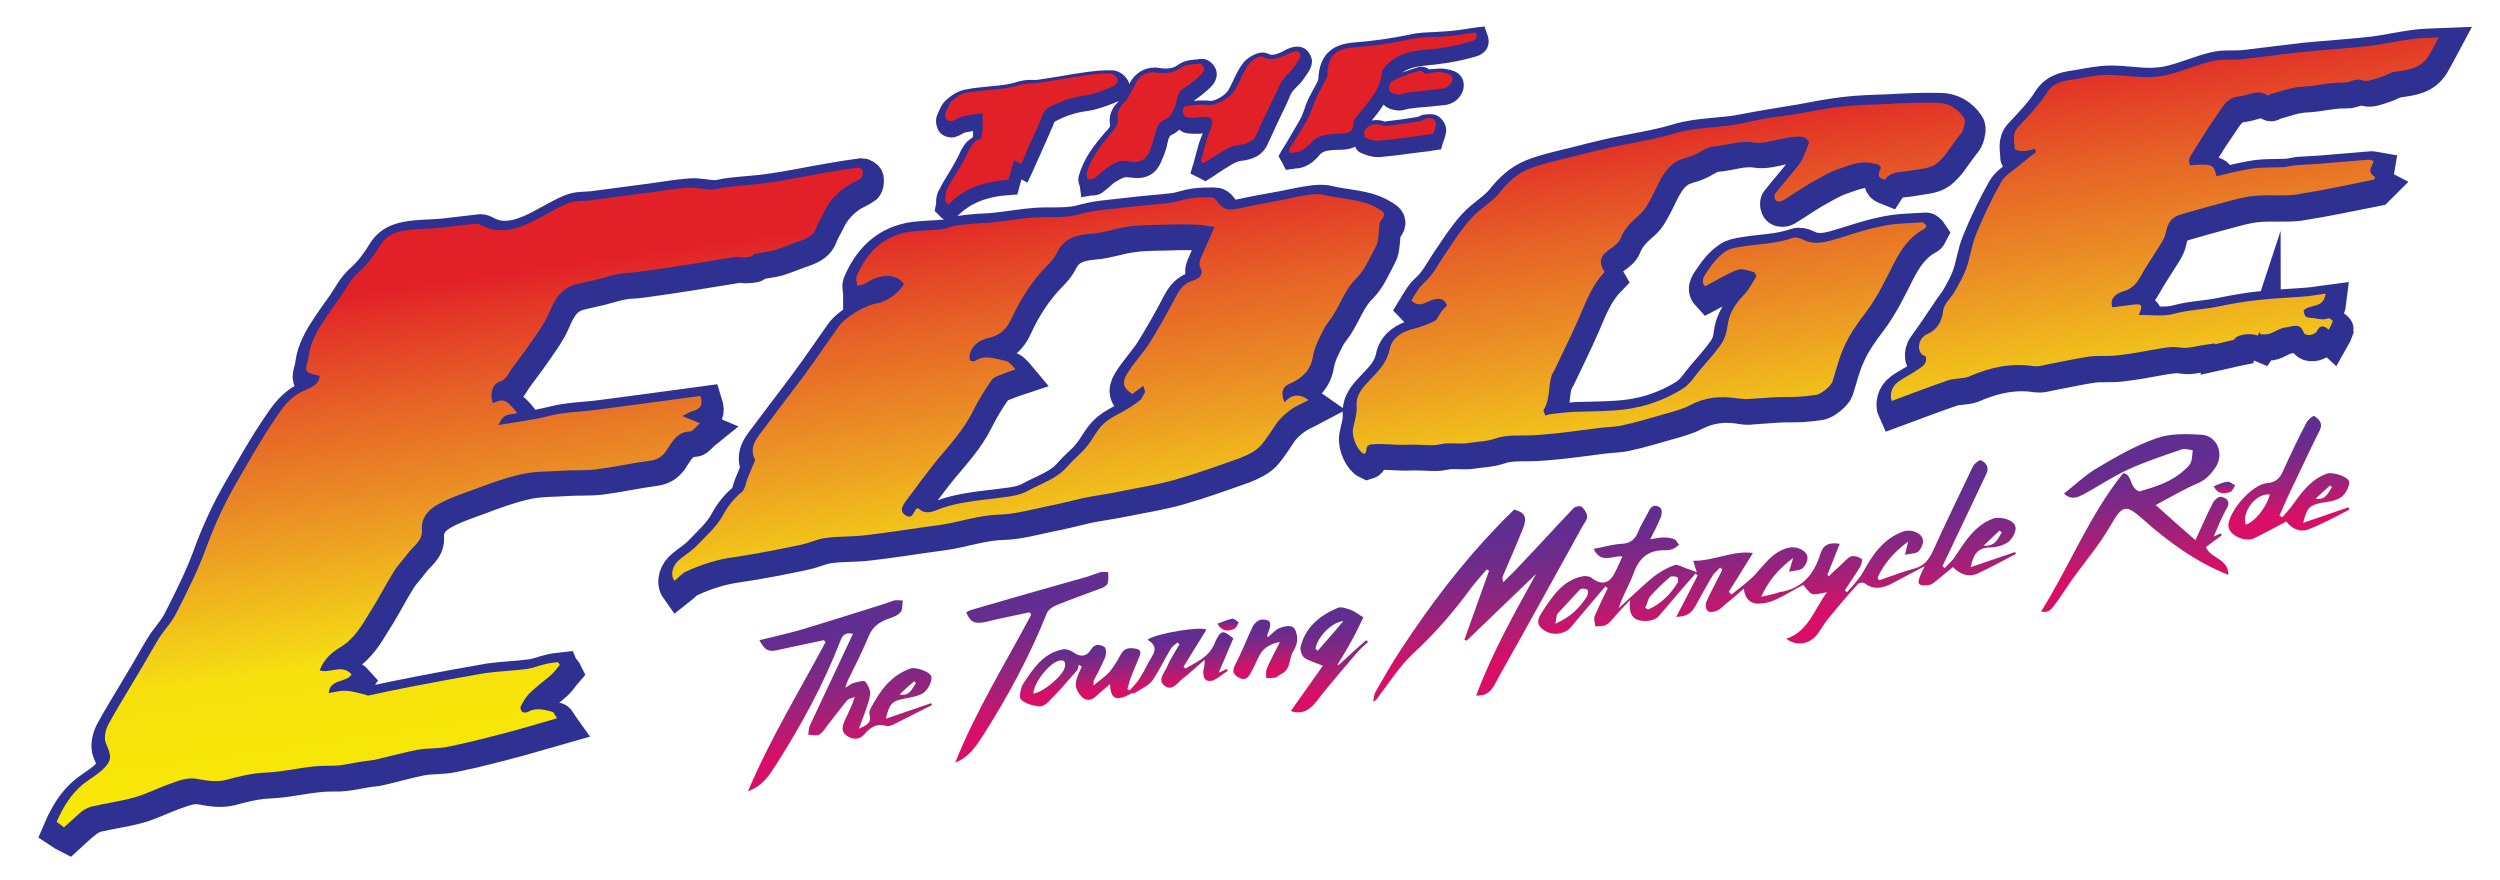 <?xml version="1.0" encoding="utf-8"?>
<!-- Generator: Adobe Illustrator 25.2.1, SVG Export Plug-In . SVG Version: 6.00 Build 0)  -->
<svg version="1.1" id="Layer_1" xmlns="http://www.w3.org/2000/svg" xmlns:xlink="http://www.w3.org/1999/xlink" x="0px" y="0px"
	 viewBox="0 0 547.5 192.8" style="enable-background:new 0 0 547.5 192.8;" xml:space="preserve">
<style type="text/css">
	.st0{fill:#2E3192;}
	.st1{fill:#2E3192;stroke:#2E3192;stroke-width:7.703;stroke-miterlimit:10;}
	.st2{fill:url(#SVGID_1_);}
	.st3{fill:url(#SVGID_2_);}
	.st4{fill:url(#SVGID_3_);}
	.st5{fill:url(#SVGID_4_);}
	.st6{fill:url(#SVGID_5_);}
	.st7{fill:url(#SVGID_6_);}
	.st8{fill:url(#SVGID_7_);}
	.st9{fill:url(#SVGID_8_);}
	.st10{fill:url(#SVGID_9_);}
	.st11{fill:url(#SVGID_10_);}
	.st12{fill:url(#SVGID_11_);}
	.st13{fill:url(#SVGID_12_);}
</style>
<g>
	<g>
		<path class="st0" d="M206,45.5l0.1-0.5c0-0.3,0.1-0.5,0.1-0.8c0-0.7,0.1-1.5,0.5-2.3c0.6-1.2,1.3-2.3,2-3.4
			c0.7-1.2,1.5-2.4,2.1-3.6c0.2-0.3,0.3-0.6,0.4-0.9c0.6-1.3,1.3-2.7,3-3.5c0,0,0,0,0,0c0.1-0.5,0.2-1,0.2-1.5c0-0.6,0-1.2,0-1.9
			c0,0,0,0-0.1,0c-1,0.1-2,0.3-3,0.5c-0.3,0.1-0.6,0.2-1,0.4c-0.4,0.2-0.8,0.4-1.3,0.6c-0.2,0-0.3,0.1-0.5,0.1
			c-0.6,0-1.5-0.3-1.9-0.9c-0.4-0.7-0.5-1.7-0.3-2.4l0.1-0.2c0.4-1,0.8-2,1.6-2.8c0.7-0.6,2.1-1.7,3.8-2c1.8-0.3,3.5-0.5,5.3-0.7
			c1.2-0.1,2.4-0.2,3.6-0.4c0.6-0.1,1.3-0.3,1.9-0.4c0.6-0.2,1.2-0.3,1.9-0.5c0.6-0.1,1.1-0.1,1.7-0.1c0.4,0,0.8,0,1.2-0.1
			c1.7-0.3,3.4-0.5,5.1-0.8c2.1-0.3,4.2-0.7,6.3-1c1.5-0.2,2.8-0.3,4-0.3c0.3,0,0.6,0,0.9,0c1.1,0.1,2.1,1,2.5,1.9
			c0.2,0.4,0.1,0.8-0.1,1.3c-0.3,0.6-0.8,1.4-1.5,1.7l-1,0.4c-1.7,0.7-3.5,1.4-5.4,1.7c-2.7,0.3-5.4,1.2-7.9,2.6
			c-0.3,0.2-0.6,1-0.8,1.6c-0.1,0.4-0.3,0.7-0.4,1.1c-1,2.2-2,4.4-2.9,6.5l-1.6,3.6l-1.4-0.7l-1.1,3.8l-0.8,0.1
			c-3.5,0.2-8.5,1-12.4,5.1l-0.8,0.8L206,45.5z M237.5,40.6c0-0.1-0.1-0.3-0.1-0.4c-0.1-0.5-0.2-1-0.1-1.6c1.1-3.6,3.4-6.5,5.5-9
			l0.3-0.3c0.8-0.9,1.2-1.5,1-2.4c-0.2-1.3,0.5-2.9,1.3-3.7c0.9-0.9,1.5-2,2.1-3.2c0.2-0.5,0.5-1,0.8-1.5c1-1.8,2.6-2.8,4.4-2.8
			c0.3,0,0.7,0,1,0.1c0.6,0.1,1.1,0.2,1.6,0.2c1.2,0,2.2-0.3,3.2-1c1.1-0.8,2.5-0.9,3.7-1c0.3,0,0.5,0,0.8-0.1l0.1,0l0.1,0
			c1,0,1.9,1.1,2,1.9c0.2,0.9-0.3,1.9-0.8,2.4l-0.5,0.5c-1.1,1-2.2,2-3.5,2.7c-0.8,0.5-1,1.1-1.3,2.3c0.2-0.2,0.5-0.3,0.7-0.3l0.5,0
			c1-0.1,2.1-0.2,3.1-0.2c0.5,0,0.9,0,1.4,0.1c0.1,0,0.1,0,0.2,0c1.5,0,4-1.4,4.9-3.1c0.3-0.6,0.6-1.2,0.9-1.9
			c0.6-1.2,1.2-2.5,2-3.6c0.7-0.9,2.4-2,3.5-2c0.3,0,0.6,0.1,0.8,0.2c0.5,0.3,0.9,0.4,1.3,0.4c0.7,0,1.4-0.3,2.2-0.6
			c0.2-0.1,0.4-0.2,0.6-0.2c0,0,0.1,0,0.1-0.1c0.1-0.1,0.3-0.2,0.5-0.3c0.1,0,0.3-0.1,0.4-0.2c0.5-0.2,1.1-0.5,1.7-0.5
			c0.9,0,1.6,0.5,1.9,1.4c0.4,1.1-0.4,2.2-1.1,3.2l-0.2,0.3c-0.4,0.7-1,1.2-1.5,1.7c-0.7,0.7-1.3,1.4-1.7,2.2
			c-0.7,1.7-1.6,3.5-2.4,5.1c-0.9,1.8-1.8,3.6-2.5,5.5c-1,2.5-3,2.9-4.8,3.2l-0.2,0c-0.7,0.1-1.4,0.3-2,0.6
			c-1.3,0.7-2.6,1.5-3.8,2.3c-0.5,0.3-2,1.3-2,1.3l-2-1l0.6-2.2c0.3-1.1,0.6-2.2,0.9-3.3c0.2-0.6,0.4-1.2,0.6-1.8
			c0.2-0.4,0.3-0.9,0.5-1.4c0.1-0.3,0.1-0.5,0.1-0.6c-0.1,0-0.2-0.1-0.5-0.1c-0.3,0-0.6,0-1,0.1c-0.4,0.1-0.9,0.1-1.4,0.1
			c-0.7,0-1.4-0.1-2.2-0.2c-0.8-0.1-1.2-1-1.4-1.7c-0.6,1.1-1.3,1.8-2.1,2.2c-1,0.4-1.3,1.1-1.7,2.5c-0.3,1.1-0.7,2.1-1,3.2
			l-0.2,0.4c-0.8,2.2-2.3,3.4-4.3,3.4l-0.2,0c-0.4,0-0.7-0.1-1.1-0.1c-0.4-0.1-0.8-0.1-1.2-0.1c-0.2,0-0.3,0-0.5,0
			c-0.7,0.2-1.5,0.5-2.5,1.2c-0.5,0.3-0.9,0.7-1.4,1.1c-0.4,0.4-0.9,0.8-1.4,1.2c-0.5,0.4-1.1,0.4-1.5,0.5c-0.1,0-0.3,0-0.4,0
			l-1.1,0.2L237.5,40.6z M281.3,34l0.3-0.5c0.4-0.7,0.8-1.4,1.3-2c1-1.6,2-3.2,2.9-4.8c0.4-0.8,0.7-1.6,1.1-2.5
			c0.2-0.7,0.5-1.3,0.8-2c0.4-0.9,0.9-1.7,1.3-2.5c0.3-0.5,0.5-0.9,0.8-1.4c0.1-0.2,0.2-0.5,0.3-0.6c0.1-4.6,2.2-6.8,6.8-7.2
			c4.2-0.3,8.2-0.9,12.2-1.8c1.9-0.4,3.8-0.5,5.7-0.5c1,0,2-0.1,3-0.2c1.3-0.1,2.5-0.3,3.9-0.5c0.6-0.1,1.3-0.2,2-0.3l0.9-0.1
			l0.3,0.8c0.2,0.6,0.4,1.4,0,2.1c-0.4,0.8-1.2,1.1-1.9,1.3c-3.9,1.2-7.8,1.6-11.1,1.9c-3.3,0.3-5.7,1.4-7.3,3.5
			c-0.2,0.2-0.2,0.3-0.2,0.3c-0.4,3.9-2.7,6.6-4.9,9.2c-0.3,0.4-0.7,0.8-1,1.2c-0.1,0.1-0.4,0.5-0.5,0.6c0.2,3.3-2.5,3.5-4,3.5
			l-0.7,0c-1.9,0.1-3.6,0.2-4.7,1.4c-0.9,1-1.8,2-3.3,2.5c-0.5,0.2-1.1,0.2-1.6,0.3c-0.2,0-0.4,0-0.6,0.1l-0.8,0.1L281.3,34z
			 M301.9,33.1c-1.2,0-2.4-0.5-3.2-0.8c-0.4-0.2-0.7-0.5-0.8-1.1c-0.1-0.5-0.2-1.8,0.5-2.5c1-0.9,2-1.4,3.2-1.4
			c0.5,0,0.9,0.1,1.4,0.2c0.2,0.1,0.4,0.1,0.6,0.1c0.3,0,0.5,0,0.8-0.1c2.1-0.3,4.3-0.6,6.7-1c0,0,0-0.1,0.1-0.1
			c0.2-0.1,0.5-0.3,0.9-0.4c0.3-0.1,0.8-0.1,1.2-0.1c0.4,0,0.8,0.1,1.1,0.2c0.8,0.3,1.5,1.5,1.4,2.3c-0.1,0.8-0.3,1.5-0.5,2
			c0,0.1-0.1,0.3-0.1,0.4l-0.2,0.7l-1.8,0.2c-0.7,0.1-1.2,0.2-1.7,0.2c-0.8,0.1-1.6,0.2-2.5,0.3c-2.2,0.3-4.5,0.6-6.8,0.8
			C302.2,33.1,302.1,33.1,301.9,33.1z M306.8,23c-0.1,0-0.2,0-0.2,0c-0.9-0.1-2.5-0.4-2.9-1.5c-0.4-1-0.1-3,1-3.5
			c1.7-0.8,3.6-1.6,6.1-2.3c0.1,0,0.3-0.1,0.4-0.1c0.6,0,1.1,0.4,1.5,0.6c0.4-0.1,0.8-0.2,1.2-0.2l0.3,0c0.4,0,0.8-0.1,1.2-0.1
			c0.3,0,0.6,0,0.8,0.1l0.2,0c1,0.2,2.3,0.4,2.8,1.4c0.4,0.7,0.3,1.6-0.1,2.4c-0.5,1-1.6,1.8-2.7,1.9c-1.3,0.2-2.6,0.3-3.9,0.4
			c-1.3,0.1-2.7,0.3-4,0.4c-0.2,0-0.4,0.1-0.6,0.2C307.7,22.8,307.3,23,306.8,23z"/>
		<path class="st0" d="M323.7,8.3c0.4,1.1,0.2,1.6-1.1,2c-3.6,1.1-7.2,1.5-10.9,1.9c-3.1,0.3-6,1.3-8.1,3.9
			c-0.2,0.2-0.4,0.5-0.4,0.8c-0.4,4.1-3.2,6.9-5.6,9.8c-0.3,0.4-0.7,0.9-0.7,1.3c0.1,2.5-1.6,2.4-3.3,2.5c-2.1,0.1-4.4,0.1-5.8,1.8
			c-0.8,1-1.6,1.8-2.8,2.1c-0.6,0.2-1.3,0.2-2,0.3c-0.1-0.2-0.2-0.4-0.3-0.6c1.4-2.3,2.9-4.6,4.2-6.9c0.8-1.5,1.2-3.1,1.9-4.6
			c0.6-1.3,1.4-2.6,2-3.9c0.2-0.3,0.4-0.7,0.4-1c0.1-4,1.7-5.8,5.7-6.1c4.2-0.3,8.3-0.9,12.4-1.8c2.8-0.6,5.7-0.4,8.6-0.7
			C319.7,8.9,321.6,8.5,323.7,8.3 M284.1,12.4c0.4,0,0.7,0.2,0.9,0.7c0.2,0.6-0.7,1.7-1.2,2.5c-1,1.5-2.5,2.4-3.3,4.2
			c-1.5,3.6-3.5,7-5,10.6c-0.8,2-2.4,2.2-4.1,2.6c-0.8,0.1-1.6,0.3-2.3,0.7c-1.8,1-3.6,2.2-5.4,3.3c-0.2-0.1-0.4-0.2-0.6-0.3
			c0.4-1.5,0.8-3.1,1.3-4.6c0.3-1.1,0.8-2.1,1.1-3.1c0.5-1.5,0-2.1-1.4-2.1c-0.3,0-0.7,0-1.2,0.1c-0.4,0.1-0.8,0.1-1.2,0.1
			c-0.7,0-1.3-0.1-1.9-0.2c-0.3-0.1-0.6-0.9-0.6-1.4c0-0.3,0.5-1,0.8-1c1.1-0.1,2.3-0.3,3.5-0.3c0.4,0,0.8,0,1.3,0.1
			c0.1,0,0.2,0,0.3,0c1.8,0,4.8-1.6,5.9-3.7c1-1.8,1.7-3.7,2.9-5.4c0.5-0.7,1.9-1.6,2.6-1.6c0.1,0,0.2,0,0.3,0.1
			c0.7,0.4,1.3,0.5,1.9,0.5c1.1,0,2.1-0.5,3.1-0.9c0.2-0.1,0.4-0.3,0.6-0.3C282.9,12.7,283.5,12.4,284.1,12.4 M263.2,15
			c0.3,0,0.9,0.6,0.9,1c0.1,0.4-0.2,1-0.5,1.3c-1.2,1.1-2.4,2.2-3.8,3c-1.9,1.1-1.5,3.1-2.3,4.7c-0.4,0.9-1,1.9-1.8,2.2
			c-1.6,0.6-2,1.8-2.3,3.2c-0.3,1.2-0.7,2.3-1.1,3.5c-0.6,1.6-1.5,2.7-3.3,2.7c-0.1,0-0.1,0-0.2,0c-0.8-0.1-1.6-0.2-2.3-0.2
			c-0.2,0-0.5,0-0.7,0.1c-1,0.2-2,0.8-2.9,1.4c-1,0.7-1.8,1.6-2.8,2.3c-0.4,0.3-1,0.2-1.5,0.3c-0.1-0.5-0.3-1.1-0.2-1.5
			c1-3.3,3.1-6,5.3-8.6c0.8-1,1.8-2,1.5-3.6c-0.2-0.8,0.4-2.1,1-2.7c1.5-1.4,2.1-3.3,3-5c0.8-1.4,2-2.2,3.5-2.2c0.3,0,0.5,0,0.8,0.1
			c0.6,0.1,1.2,0.2,1.8,0.2c1.3,0,2.6-0.3,3.8-1.2C260.2,15.1,261.8,15.1,263.2,15C263.2,15,263.2,15,263.2,15 M311.3,16.6
			c0.4,0,1,0.6,1.2,0.7c0.5-0.1,1-0.2,1.5-0.3c0.5-0.1,1-0.1,1.4-0.1c0.2,0,0.4,0,0.6,0.1c0.8,0.2,2,0.3,2.3,0.9
			c0.6,1.1-0.7,2.6-2,2.7c-2.6,0.3-5.2,0.5-7.8,0.9c-0.6,0.1-1.2,0.4-1.8,0.4c0,0-0.1,0-0.1,0c-0.7-0.1-1.8-0.3-2-0.8
			c-0.2-0.6,0.1-1.9,0.5-2.1c1.9-0.9,3.9-1.7,6-2.3C311.2,16.6,311.2,16.6,311.3,16.6 M242.6,17.3c0.3,0,0.6,0,0.9,0
			c0.6,0,1.3,0.7,1.6,1.3c0.1,0.3-0.5,1.3-1,1.5c-2,0.8-4,1.7-6.1,2c-3,0.4-5.8,1.3-8.3,2.8c-0.9,0.5-1.2,2-1.7,3.1
			c-1.4,3-2.8,6.1-4.1,9c-0.7-0.4-1.2-0.6-1.6-0.8c-0.4,1.2-0.7,2.5-1.3,4.3c-4.4,0.3-9.3,1.4-13.1,5.4c-0.2-0.2-0.5-0.5-0.7-0.7
			c0.1-0.9,0-1.9,0.4-2.7c1.3-2.4,2.8-4.6,4.1-7c0.8-1.6,1.2-3.3,3.2-4c0.2-0.1,0.3-0.5,0.3-0.7c0.1-0.5,0.2-1.1,0.2-1.7
			c0-1.1,0-2.1,0-3.2c-1.5,0.2-2.9,0.4-4.4,0.7c-0.8,0.2-1.5,0.8-2.3,1c-0.1,0-0.1,0-0.2,0c-0.3,0-0.8-0.2-1-0.4
			c-0.2-0.4-0.3-1-0.2-1.4c0.3-0.9,0.7-2,1.4-2.6c0.9-0.8,2.1-1.6,3.2-1.8c2.9-0.5,5.9-0.6,8.8-1c1.3-0.2,2.6-0.7,3.9-0.9
			c0.9-0.2,1.9,0,2.8-0.2c3.8-0.6,7.5-1.2,11.3-1.8C240,17.5,241.3,17.3,242.6,17.3 M313.5,27c0.2,0,0.5,0,0.6,0.1
			c0.4,0.2,0.7,0.8,0.7,1.2c-0.1,0.9-0.5,1.7-0.6,2.2c-1.3,0.2-2,0.3-2.8,0.4c-3.1,0.4-6.1,0.8-9.2,1.1c-0.1,0-0.2,0-0.3,0
			c-0.9,0-1.9-0.3-2.7-0.7c-0.2-0.1-0.3-1.5,0.1-1.8c0.7-0.7,1.5-1.1,2.4-1.1c0.3,0,0.7,0.1,1,0.2c0.3,0.1,0.6,0.1,1,0.1
			c0.3,0,0.6,0,0.9-0.1c2.3-0.3,4.5-0.6,6.8-1c0.4-0.1,0.7-0.4,1-0.5C312.8,27.1,313.1,27,313.5,27 M325.1,5.8l-1.8,0.2
			c-0.7,0.1-1.3,0.2-2,0.3c-1.3,0.2-2.6,0.4-3.8,0.5c-1,0.1-1.9,0.1-3,0.2c-1.9,0.1-3.9,0.1-5.9,0.6c-3.9,0.8-7.9,1.4-12.1,1.7
			c-5.1,0.4-7.6,3-7.8,8.1c0,0.1-0.1,0.1-0.1,0.2l0,0.1c-0.2,0.5-0.5,0.9-0.7,1.4c-0.5,0.8-0.9,1.7-1.4,2.6
			c-0.3,0.7-0.6,1.4-0.8,2.1c-0.3,0.9-0.6,1.7-1,2.4c-0.9,1.6-1.9,3.2-2.8,4.8c-0.4,0.7-0.9,1.4-1.3,2.1l-0.6,1.1l0.6,1.1l0.2,0.3
			l0.1,0.2l0.7,1.4l1.5-0.2c0.2,0,0.3,0,0.5-0.1c0.5,0,1.2-0.1,1.8-0.3c1.7-0.6,2.8-1.7,3.7-2.8c0.7-0.8,2-0.9,3.9-1l0.4,0l0.3,0
			c0.7,0,2-0.1,3.1-0.7c0.3,0.9,0.9,1.3,1.3,1.4c0.9,0.4,2.2,0.9,3.6,0.9c0.2,0,0.3,0,0.5,0c2.3-0.2,4.6-0.5,6.8-0.8
			c0.8-0.1,1.6-0.2,2.4-0.3c0.5-0.1,1.1-0.1,1.7-0.2l1.1-0.2l1.4-0.2l0.4-1.4c0-0.1,0.1-0.2,0.1-0.3c0.2-0.5,0.5-1.3,0.6-2.2
			c0.2-1.3-0.8-2.9-2-3.5c-0.4-0.2-1-0.3-1.5-0.3c-0.5,0-1,0.1-1.4,0.1c-0.6,0.1-1,0.4-1.3,0.5c-2.3,0.4-4.5,0.7-6.4,0.9
			c-0.3,0-0.5,0.1-0.6,0.1c-0.2,0-0.3,0-0.3,0c-0.6-0.2-1.2-0.3-1.7-0.3c-0.3,0-0.7,0-1.1,0.1c0.9-1.1,1.8-2.2,2.6-3.5
			c0.8,0.9,2.1,1.2,3.2,1.3c0.1,0,0.2,0,0.3,0c0.7,0,1.2-0.2,1.7-0.3c0.1,0,0.3-0.1,0.4-0.1c1.3-0.2,2.6-0.3,4-0.4
			c1.3-0.1,2.6-0.3,3.9-0.4c1.5-0.2,2.9-1.1,3.6-2.5c0.6-1.1,0.6-2.4,0.1-3.4c-0.8-1.5-2.5-1.8-3.6-2l-0.2,0c-0.3-0.1-0.7-0.1-1-0.1
			c-0.5,0-0.9,0.1-1.3,0.1l-0.3,0c-0.3,0-0.6,0.1-0.8,0.1c-0.4-0.3-1-0.6-1.7-0.6c-0.3,0-0.5,0-0.7,0.1c-1.3,0.4-2.5,0.8-3.6,1.2
			c1.3-0.8,2.8-1.3,4.8-1.5c3.3-0.3,7.3-0.8,11.3-2c0.8-0.2,2-0.7,2.6-1.9c0.6-1.3,0.2-2.5,0-3L325.1,5.8L325.1,5.8z M284.1,10.2
			C284.1,10.2,284.1,10.2,284.1,10.2c-0.8,0-1.6,0.3-2.1,0.5c-0.1,0.1-0.3,0.1-0.4,0.2c-0.3,0.1-0.6,0.3-0.7,0.4l0,0
			c-0.2,0.1-0.3,0.1-0.5,0.2c-0.7,0.3-1.3,0.5-1.8,0.5c-0.2,0-0.4,0-0.8-0.2c-0.4-0.2-0.9-0.3-1.3-0.3c-1.5,0-3.6,1.3-4.4,2.5
			c-0.9,1.2-1.5,2.5-2.1,3.8c-0.3,0.6-0.6,1.2-0.9,1.8c-0.8,1.4-3,2.5-4,2.5c-0.5-0.1-1-0.1-1.6-0.1c-0.7,0-1.4,0-2.1,0.1
			c1.2-0.8,2.3-1.7,3.3-2.6l0.5-0.5c0.8-0.7,1.5-2.1,1.2-3.4c-0.3-1.3-1.6-2.7-3.1-2.7h-0.1l-0.1,0c-0.3,0-0.5,0-0.8,0.1
			c-1.3,0.1-3,0.2-4.3,1.2c-0.8,0.6-1.6,0.8-2.6,0.8c-0.4,0-0.9,0-1.4-0.1c-0.4-0.1-0.8-0.1-1.2-0.1c-2.2,0-4.2,1.2-5.4,3.4
			c0,0.1-0.1,0.1-0.1,0.2c0-0.2-0.1-0.3-0.1-0.4c-0.5-1.2-1.9-2.5-3.5-2.6c-0.3,0-0.7,0-1,0c-1.3,0-2.6,0.1-4.2,0.3
			c-2.1,0.3-4.2,0.6-6.3,1c-1.7,0.3-3.4,0.5-5.1,0.8c-0.3,0-0.7,0-1.1,0c-0.6,0-1.2,0-1.8,0.1c-0.7,0.1-1.4,0.3-2,0.5
			c-0.6,0.2-1.2,0.3-1.8,0.4c-1.2,0.2-2.4,0.3-3.5,0.4c-1.7,0.2-3.6,0.3-5.4,0.7c-1.8,0.3-3.3,1.4-4.3,2.3c-1,0.9-1.5,2.2-1.9,3.2
			l-0.1,0.2c-0.4,1-0.2,2.4,0.4,3.4c0.6,1,1.9,1.4,2.8,1.4c0.3,0,0.6,0,0.8-0.1c0.6-0.2,1.1-0.4,1.5-0.7c0.3-0.1,0.6-0.3,0.7-0.3
			c0.5-0.1,1.1-0.2,1.7-0.3c0,0.2,0,0.4,0,0.6c0,0.3,0,0.5-0.1,0.8c-1.7,1-2.4,2.5-3,3.8c-0.1,0.3-0.3,0.6-0.4,0.8
			c-0.6,1.2-1.3,2.3-2,3.5c-0.7,1.1-1.4,2.3-2,3.5c-0.5,0.9-0.6,1.9-0.6,2.7c0,0.3,0,0.5-0.1,0.7l-0.2,1.1l0.8,0.8l0.7,0.7L208,49
			l1.6-1.6c2.8-2.9,6.5-4.4,11.7-4.7l1.5-0.1l0.4-1.5l0.5-1.8L225,40l1-2.1l1.1-2.5c1-2.1,1.9-4.3,2.9-6.5c0.2-0.4,0.3-0.8,0.5-1.1
			c0.1-0.3,0.3-0.8,0.4-1.1c2.3-1.3,4.8-2.1,7.3-2.4c2-0.3,3.9-1,5.7-1.7c0.3-0.1,0.6-0.3,1-0.4c0,0,0,0,0.1,0
			c-0.1,0.1-0.2,0.2-0.3,0.3c-1.1,1-2,3-1.6,4.7c0.1,0.4,0,0.6-0.8,1.5l-0.3,0.3c-2.2,2.6-4.6,5.5-5.7,9.4c-0.3,0.9-0.1,1.7,0.1,2.2
			c0,0.1,0.1,0.2,0.1,0.3l0.3,2.3l2.3-0.4c0.1,0,0.2,0,0.3,0c0.5,0,1.3-0.1,2.1-0.7c0.5-0.4,1-0.8,1.5-1.2c0.4-0.4,0.8-0.8,1.2-1
			c0.9-0.6,1.6-0.9,2.2-1.1c0.1,0,0.2,0,0.3,0c0.3,0,0.7,0.1,1.1,0.1c0.3,0,0.7,0.1,1.1,0.1l0,0l0,0c0.1,0,0.2,0,0.2,0
			c1.8,0,4.2-0.7,5.4-4.1l0.2-0.4c0.4-1,0.8-2.1,1-3.3c0.3-1.3,0.5-1.5,1-1.7c0.6-0.3,1.1-0.7,1.6-1.1c0.3,0.3,0.8,0.6,1.3,0.7
			c0.8,0.2,1.6,0.2,2.4,0.2c0.5,0,0.9,0,1.4-0.1c-0.1,0.2-0.1,0.3-0.2,0.5c-0.2,0.6-0.5,1.2-0.7,1.9c-0.3,1.1-0.6,2.2-0.9,3.3
			c-0.1,0.5-0.2,0.9-0.4,1.4l-0.5,1.7l1.6,0.8l0.2,0.1l0.4,0.2l1.1,0.6l1.1-0.7c0.5-0.3,1-0.6,1.5-1c1.2-0.8,2.5-1.6,3.7-2.3
			c0.4-0.2,1-0.4,1.6-0.5l0.2,0c1.8-0.3,4.3-0.8,5.6-3.8c0.8-1.8,1.7-3.6,2.5-5.4c0.8-1.7,1.7-3.4,2.4-5.2c0.3-0.7,0.8-1.2,1.5-1.9
			c0.5-0.5,1.1-1.1,1.6-1.9c0.1-0.1,0.1-0.2,0.2-0.3c0.8-1.1,1.9-2.7,1.2-4.3C286.5,10.9,285.4,10.2,284.1,10.2L284.1,10.2
			L284.1,10.2z"/>
	</g>
</g>
<g>
	<path class="st1" d="M110.2,85.4c1.5-0.5,1.8-1.6,2.5-2.6c1-1.4,2.1-2.8,3.1-4.2c1.9-2.8,4.1-5.5,5.4-8.6c1.3-3.1,2.8-5.3,6.1-6
		c1.4-0.3,2.9-0.7,4.3-1c1.6-0.4,3.1-0.9,4.7-1.2c1.3-0.3,2.7-0.2,4-0.4c3.8-0.5,7.6-1.1,11.5-1.7c3.3-0.5,6.6-1.1,9.9-1.6
		c0.6-0.1,1.1,0.1,1.7,0.1c0.6,0,1.2-0.1,1.8-0.2c0.3-0.1,0.6-0.5,0.9-0.6c1.4-0.3,2.9-0.4,4.3-0.8c1.9-0.6,3.7-1.4,5.5-2
		c1.7-0.6,3.2-1.3,3.8-3.2c0.4-1.1,1.1-2.1,1.6-3.2c1.2-2.5,3-4.4,5.4-5.9c0.9-0.5,1.9-0.9,2.7-1.5c0.3-0.3,0.4-1.1,0.3-1.6
		c0-0.3-0.7-0.7-1-0.7c-2.3,0.3-4.7,0.7-7,1.1c-4.2,0.7-8.3,1.6-12.5,2.2c-3.1,0.5-6.2,0.6-9.4,1c-1.1,0.1-2.1,0.5-3.2,0.5
		c-1.7,0-3.5-0.5-5.2-0.4c-3.1,0.2-6.2,0.8-9.4,1.2c-4,0.5-8.1,1.1-12.1,1.6c-1.6,0.2-3.4,0-4.9,0.7c-3.1,1.3-5.9,3.3-9.1,4.6
		c-3.2,1.3-6.5,1.9-9.8,0c-0.3-0.2-0.8-0.3-1.2-0.2c-2.6,0.3-5.1,0.6-7.7,0.9c-2.1,0.2-4.1,0.2-6.2,0.4c-2.6,0.3-5.2,0.7-6.8,3.4
		c-1.3,2.1-2.8,4.2-4.6,5.8c-1.9,1.6-2.9,3.7-4.2,5.6c-1.3,1.8-2.6,3.6-3.8,5.5c-0.9,1.3-1.7,2.8-2.3,4.3c-0.5,1.1-0.7,2.4-0.9,3.7
		c-0.2,0.9-0.7,2.2-0.3,2.7c0.5,0.6,1.7,0.7,2.8,1c0,1.9-2.1,2.7-3.5,3.3c-3,1.3-4.7,3.8-6.3,6.2c-3,4.4-5.6,9.1-8.3,13.7
		c-2.6,4.5-4.8,9.2-6.6,14.1c-1.8,5-4.2,9.8-6.6,14.5c-1,2.1-2.7,3.8-3.9,5.7c-1.6,2.6-3.1,5.4-4.7,8c-2.1,3.6-4.4,7.2-6.4,10.9
		c-0.6,1.2-1,3-0.5,4.1c1.3,2.9,1.4,3.8-1,6c-1.3,1.1-2.8,2-4.1,3c-2.7,2.2-4.4,5.1-5.8,8.4c0.6,0.4,1.1,0.7,1.7,1
		c1.3-1.2,2.6-2.4,3.9-3.4c0.7-0.5,1.5-1,2.4-1.2c3-0.7,6.1-1.1,9-1.9c2.6-0.7,5.1-2,7.6-2.9c2.1-0.7,4.1-1.7,6.5-1.2
		c2,0.4,4.3,0.7,6.2,0.2c2.9-0.8,5.8-1.5,8.8-1.6c4.6-0.2,9.1-1.6,13.8-1.5c2.6,0.1,5.2-0.6,7.8-1c0.7-0.1,1.5-0.1,2.2-0.3
		c3.1-0.7,6.1-1.6,9.2-2.2c2.3-0.4,4.6-0.2,6.9-0.7c4.9-1,9.8-2.3,14.7-3.6c2.9-0.8,5.8-1.7,9-2.6c-0.5-0.7-0.7-1.3-1-1.4
		c-1.8-0.5-3.6-1-5.4,0c-0.3,0.2-0.9,0.2-1.2,0c-0.3-0.2-0.5-0.9-0.4-1.1c0.5-1,1.1-2.1,1.9-2.9c1.5-1.5,3.2-2.7,4.8-4.1
		c0.8-0.7,1.3-1.6,2-2.4c-0.1-0.2-0.3-0.3-0.4-0.5c-0.9,0.1-1.8,0.2-2.6,0.4c-1.4,0.3-2.8,0.9-4.2,1.1c-3,0.4-6.1,0.5-9.1,0.9
		c-5.3,0.9-10.6,1.9-15.8,2.9c-3.2,0.6-6.4,1.3-9.7,2c-0.3,0.1-0.6-0.1-0.9-0.2c-1.4-0.3-2.8-0.8-4.2-0.8c-1.2-0.1-2.5,0.3-3.7,0.5
		c0.2-3.2,3.8-2.2,5-4.1c-2.1-2.4-4.8-0.1-7-0.9c1-2.5,2.6-3.9,4.6-5.1c3-1.8,4.7-4.8,6.4-7.6c1.9-2.9,3.4-6,5.3-9
		c0.8-1.3,1.9-2.4,2.8-3.6c1.2-1.8,3.5-2.9,3.3-5.5c-0.2-2.5,1.4-4.3,3.1-5.3c2.5-1.5,5.3-2.4,8-3.4c3.5-1.3,6.9-2.6,10.5-3.4
		c2.9-0.7,5.9-0.6,8.8-0.8c2.6-0.2,5.2,0,7.7-0.3c4-0.5,7.9-1.4,11.8-1.9c1.5-0.2,2.5-0.7,3.5-2c1.3-1.9,2.3-4.3,5.3-4.4
		c0.6,0,1.2-1,2.2-1.8c-1.4-0.6-2.5-1-3.9-1.6c0.9-0.4,1.6-0.9,2.4-1.1c1.7-0.5,2.2-1.4,1.6-3.3c-3.7,0.5-7.4,1-11.1,1.5
		c-3.8,0.5-7.5,1-11.3,1.5c-3.6,0.5-7.3,0.5-10.8,1.4c-3.5,0.9-7.1,1.3-11.1,2c0.5-0.8,0.8-1.6,1.5-2c0.7-0.4,1.6-0.4,2.7-0.6
		c-2.5-3.2-3.1-3.2-5.4-2.2C108,88.2,108.4,86,110.2,85.4z M283.3,85.8c2.7-1.1,4.6-3.1,5-5.8c0.4-2.4,1.5-4.3,2.5-6.3
		c0.5-0.9,1.2-1.7,1.8-2.6c1.8-2.8,2.8-6,5.3-8.4c1.8-1.8,2.9-4.5,4.2-6.9c0.4-0.7,0.5-1.6,0.6-2.5c0.2-1.1,0-2.6,0.6-3.3
		c1.1-1.3,0.7-1.7-0.5-2.4c-3.6-2.3-7.9-2.1-11.9-3.1c-1.2-0.3-2.5-0.2-3.8,0c-2.3,0.3-4.6,0.9-6.9,1.3c-2.8,0.5-5.6,1-8.3,1.6
		c-2.3,0.5-3.5,0-4.7-1.8c-0.2-0.3-0.7-0.7-1.1-0.7c-1.5,0-3,0-4.5,0.2c-1.5,0.2-2.9,0.8-4.4,1c-3.3,0.4-6.6,0.6-9.8,1
		c-2.1,0.2-4.2,0.5-6.2,0.7c-1.8,0.2-3.5,0.7-5.2,1.1c-3.1,0.6-6.5,0.2-9.7,0.5c-3.6,0.3-7.3,1.1-10.9,1.2c-2,0.1-3.9,0.3-5.8,0.6
		c-0.8,0.2-1.6,0.6-2.5,0.7c-2.6,0.3-5.3,0.2-7.9,0.7c-5.4,1.1-8.7,4.7-10.8,9.6c-0.2,0.6,0.1,1.4,0.1,2.1c0.6-0.2,1.3-0.2,1.8-0.5
		c2.8-1.9,6.4-2.6,8.5,0.1c-1.2,2-3.8,3.9-6.2,4.3c-2.4,0.4-6.8,3-8.2,5.1c-2.5,3.5-4.9,7.1-7.5,10.6c-2.8,3.8-5.7,7.5-8.5,11.3
		c-1.6,2.2-3.8,4.2-2.2,7.3c0,0.1-0.2,0.3-0.2,0.4c-0.5,1.2-1,2.4-1.5,3.6c-0.4,1-0.5,2.4-1.3,3c-1.7,1.4-2.9,2.9-4,4.9
		c-1.3,2.5-3.6,4.5-5.6,6.6c-1.1,1.2-2.6,2.1-3.8,3.1c-1.7,1.3-2.3,3.4-1.3,4.8c0.9-0.7,1.7-1.7,2.7-2.1c3.3-1.5,6.7-2.6,10.4-3.1
		c4.9-0.7,9.8-1.7,14.6-2.7c1.9-0.4,3.7-1.3,5.5-1.5c2.9-0.4,5.8-0.2,8.7-0.6c5.3-0.6,10.6-1.5,16-2.2c4.4-0.6,8.7-2.2,13.3-2.3
		c3.4-0.1,6.9-1.1,10.3-1.8c2.7-0.5,5.3-1.2,7.9-1.8c2.8-0.6,5.5-0.9,8.3-1.5c3.9-0.8,7.9-1.4,11.8-2.5c4.9-1.4,9.6-3.1,14.4-4.8
		c1.5-0.6,3.2-1.4,4.3-2.5c1.5-1.6,2.6-3.6,3.9-5.4c0.8-1,1.8-1.9,2.9-2.7c1.1-0.8,2.4-1.3,3.9-2.1c-2.1-1.5-3.8-1.2-5.3,0.5
		C281.3,88,281.4,86.5,283.3,85.8z M220.8,80.8c-2.1-0.4-4.3-1.4-6.5,0c-0.3,0.2-1.1,0.1-1.1-0.1c-0.2-0.4-0.2-1-0.1-1.4
		c0.6-2.1,2.3-3.1,4.2-3.5c2.5-0.6,3.9-2,4.9-4.2c2-4.4,4.6-8.4,8-11.8c0.8-0.8,1.5-1.7,2-2.7c1.6-3.2,4.3-3.8,7.5-4.1
		c2.8-0.2,5.6-1.3,8.4-1.6c2.7-0.4,5.4-0.3,8.1-0.4c2.1-0.1,4.1-0.1,6.2,0c1.4,0,2.7,0.3,4.3,0.5c-1.1,2.4-2.1,4.7-3.1,7
		c-0.2,0.5-0.3,1.2-0.1,1.7c0.9,1.7,0,2.5-1.4,3c-1.9,0.5-2.9,1.7-3.8,3.4c-1.8,3.5-3.8,7-5.9,10.4c-1.5,2.3-3.5,4.4-4.9,6.7
		c-1.2,2-0.7,3.2,1.2,4.4c0.7-0.6,1.5-1.1,2.4-1.8c0.2,0.6,0.3,1.1,0.4,1.3c-0.5,0.8-0.7,1.5-1.2,1.9c-0.8,0.7-1.7,1.2-2.6,1.8
		c-1.8,1.1-3.8,1.9-5.3,3.3c-1.5,1.4-2.4,3.4-3.7,5c-1.2,1.5-2.8,2.7-4.1,4.2c-2.4,2.9-6,3.9-9,5.6c-1.5,0.8-3.4,1.1-5.1,1.3
		c-2.7,0.4-5.5,0.6-8.3,1.1c-1.8,0.3-3.6,0.7-5.3,1.3c-1.8,0.7-3.5,1.6-5.1,0c-0.3,0.1-0.4,0.1-0.5,0.2c-0.6,0.8-0.8,2.2-2.2,1.4
		c-1.4-0.8-0.9-1.9-0.2-2.9c2.3-3.1,4.5-6.1,6.9-9.1c2.9-3.5,6-6.8,8-10.9c1.2-2.4,2.6-4.7,4.1-6.8c0.6-0.8,1.9-1,2.9-1.5
		c0.5-0.2,1.1-0.4,2.3-0.8C222.1,81.5,221.5,80.9,220.8,80.8z M301.3,99.1c2.5-0.2,4.9,0.2,7.3,0.1c2-0.1,3.9,0.1,5.9,0.1
		c1,0,2-0.3,3-0.4c1.7-0.1,3.4,0.2,5-0.1c1.9-0.3,3.9-0.3,5.9-1c2.6-0.9,5.6-0.5,8.5-0.7c3-0.2,5.9-0.5,8.9-0.9
		c1.8-0.2,3.6-0.5,5.4-0.7c1.7-0.2,3.5-0.2,5.1-0.6c2.9-0.6,5.7-1.5,8.6-2.3c2.1-0.6,4.2-1.1,6.1-2.1c3.5-1.8,7-2.1,10.7-1.4
		c0.7,0.1,1.4,0.1,2.1,0c1.9-0.1,3.8-0.3,5.7-0.4c1.7-0.1,3.3,0,5-0.1c1.3-0.1,2.6-0.2,3.9-0.4c1.2-0.1,3.4-2,3.7-2.9
		c0.8-2.5,1.4-5.1,2.5-7.5c1.2-2.8,3-5.3,4.9-7.8c2.4-3.2,4.2-6.9,6-10.5c1.6-3.1,3.4-5.9,6.6-7.6c0.3-0.1,0.6-0.7,0.6-0.7
		c-0.2-0.3-0.6-0.8-0.9-0.8c-3.1,0.2-6.2,0.2-9.2,0.9c-3.6,0.7-7,2-10.6,3c-2.1,0.6-4.3,1-6.5-0.2c-0.6-0.3-1.5-0.5-2.1-0.3
		c-3.6,1.3-7.4,1.3-11.1,1.9c-1.3,0.2-2.8,0.4-3.8,1.2c-1.4,1-2.6,2.4-3.5,3.8c-0.7,1.1-2,2.4-0.8,3.7c2.5-1.3,4.7-2.7,7.1-3.6
		c1-0.4,2.4,0.2,3.6,0.5c0.2,0.1,0.6,0.8,0.5,1c-0.9,1.5-1.7,3-2.9,4.2c-1.8,2-3.1,4.1-3.4,6.8c-0.1,1.3-0.6,2.6-1.4,3.7
		c-1.4,2-3,3.7-4.6,5.6c-1.2,1.4-2.2,3.1-3.7,4.1c-4.7,3-9.9,4.6-15.4,4.9c-3,0.2-5.9,0.2-8.9,0.3c-1.6,0.1-3.2,0.3-4.8,0.5
		c-0.4,0-0.8,0.2-1.2,0.3c-0.1-0.5-0.5-1.1-0.3-1.3c1.3-2.2,1-4.7,1.6-7.1c0.1-0.6,0.5-1.1,0.8-1.7c1.8-3.8,3.7-7.6,5.4-11.5
		c1.5-3.5,2.8-7,5.5-9.8c-1.4-2.4-1-3.6,1.4-5.2c0.9-0.6,1.9-1.4,2.2-2.4c0.9-2.2,2.5-3.6,4.2-5.1c1.1-1,1.8-2.4,2.5-3.7
		c1.5-2.8,2.5-6,5.4-7.8c1.2-0.7,2.7-0.9,4-1.5c1.4-0.6,2.7-1.7,4.1-1.8c2.9-0.2,5.7-1.4,8.8-0.9c2.5,0.4,5.3-0.8,8-1.1
		c1.5-0.2,3.2-0.6,4.2,1c-0.3,0.9-0.6,1.7-0.9,2.4c-0.4,0.9-0.7,1.8-1.3,2.5c-1.7,2.2-3.6,4.3-5.3,6.5c-0.2,0.3-0.1,1.1,0.2,1.4
		c0.3,0.3,1,0.3,1.4,0.1c2-1.2,4-2.6,6-3.8c2-1.1,3.9-2.3,6.1-3.1c2.4-0.8,4.7-1.9,7.4-1.4c1.5,0.2,2.5,0.6,1.9,1.6
		c-0.7,1.5,0.1,1.7,1.1,2.1c1.3-2,3.5-1.6,5.4-2c2-0.4,4.3-0.4,5.8-1.5c1.9-1.4,3.2-3.8,4.7-5.7c0.4-0.6,1-1.1,1.2-1.7
		c0.3-0.9,0.6-2.1,0.2-2.7c-1.4-2.1-3.5-3.3-5.9-3.3c-3.8-0.1-7.6,0.1-11.4,0.3c-3.3,0.1-6.5,0.2-9.8,0.6c-3.2,0.4-6.3,1-9.5,1.6
		c-4.1,0.7-8.2,1.3-12.2,2.1c-4.8,1-9.7,0.7-14.4,2.1c-4.6,1.4-9.5,2.1-14.2,3.1c-2.7,0.6-5.5,1.3-8.2,2c-3.2,0.8-6.6,1.5-9.6,2.7
		c-2.5,1-4.6,2.9-6.4,5.2c-1.7,2.1-4.3,3.5-6.2,5.6c-2.1,2.3-3.8,5-5.5,7.5c-1.6,2.3-2.8,4.9-5,6.8c-1.1,1-1.8,2.4-2.6,3.7
		c1.6,1.7,3.1,0.4,4.5-0.1c1.6-0.5,2.7-0.4,3.3,1.2c-0.5,0.5-0.9,0.9-1.3,1.4c-0.5,0.7-0.8,1.6-1.4,2c-1.5,0.7-3,1.3-4.6,1.7
		c-2.6,0.6-4.8,2-5.3,4.6c-0.6,2.9-2.5,4.7-4.2,6.5c-1.7,1.8-3.2,3.3-3,6c0.1,1.6-0.5,3.2-0.8,4.9c-0.3,1.9,1.1,4.8,2.4,5.4
		C300.5,100.8,299.2,99.3,301.3,99.1z M480.4,36c1.8-2.8,3.5-5.7,5.4-8.4c1.4-1.9,2.4-4.5,5.4-4.7c2-0.2,4-1.7,6.1-0.2
		c0.1,0.1,0.5-0.2,0.7-0.3c2.3-0.6,4.5-1.5,6.8-1.6c3-0.1,6-1,9-0.9c1.5,0.1,2.7-1.1,4.3-0.5c1.1,0.4,2.6-0.3,3.9-0.7
		c1.1-0.3,2.2-1.1,3.3-1.2c2.8-0.4,5.6-0.7,7.3-3.5c0.7-1.2,1.4-2.5,2.2-4c-2.4,0.1-4.3,0.1-6.2,0.4c-2.9,0.4-5.7,1-8.5,1.4
		c-5.1,0.6-10.3,0.9-15.4,1.4c-4.4,0.5-8.8,1.1-13.2,1.6c-2.1,0.2-4.4-0.1-6.4,0.4c-3,0.7-5.9,2-9,2.8c-1.7,0.5-3.6,0.7-5.3,0.7
		c-2.8,0-5.7-0.5-8.5-0.5c-2.3,0-4.7,0.5-7,0.9c-2.4,0.4-4.8,0.5-6.4,3.1c-1.7,2.7-4.1,5.1-6.3,7.5c-1.3,1.4-0.7,3.1-0.7,4.7
		c0,0.2,1.2,0.5,1.8,0.5c0.9,0,1.7-0.3,2.6-0.5c0.1,0.2,0.2,0.5,0.3,0.7c-1.3,1-2.6,2-3.9,3.1c-1.3,1.1-2.9,2-3.7,3.4
		c-2.1,3.7-3.9,7.5-5.5,11.4c-1,2.4-1.3,5.1-2.2,7.6c-0.6,1.7-1.6,3.4-2.5,5c-0.5,0.8-1.2,1.6-1.7,2.4c-1.8,2.7-3.6,5.4-5.5,8
		c-1,1.4-0.7,3.5,0.8,3.9c0.5,1.7-0.8,2.3-1.8,3c-1.4,1-3,1.7-4.3,2.7c-1.4,1-1.8,3-1.3,4.1c4.1-1.5,8.2-3.1,12.3-4.5
		c1.4-0.5,3.1-0.3,4.5-0.8c4.6-2,9.2-3.1,14.3-2.3c0.8,0.1,1.7-0.1,2.5-0.3c3.2-0.6,6.3-1.3,9.5-1.8c2.1-0.3,4.3,0,6.5-0.3
		c2.9-0.3,5.8-0.9,8.7-1.4c1-0.2,1.9-0.3,2.9-0.4c1-0.1,2.1,0.2,3.1,0.2c1.5-0.1,2.9-0.5,4.4-0.7c0.7-0.1,1.4-0.2,2.1-0.3
		c0,0.1,0,0.1,0,0.2c1.4-0.3,2.7-0.7,4.2-1c0.1-0.9,3.2-1.7,5.1-0.9c0.2-0.3,0.4-0.6,0.5-0.9c0,0.2,0.1,0.4,0.1,0.6
		c0.7,0,1.4,0.1,2-0.1c1.2-0.4,2.4-1.3,3.6-1.4c1.3-0.1,3.1-1.2,3.9,1.1c0.3,0.9,2.4,0.7,2.9-0.3c0.6-1.2,1.4-1.4,2.6-0.3
		c0.4-0.7,0.7-1.3,0.9-1.9c0-0.1-0.8-0.7-1-0.6c-1,0.4-1.9,0.2-2.9,0c-2.2-0.2-2.2-0.1-2.5-1.7c1.3-1.5,4.4-0.3,4.8-3.7
		c-1.6,0.2-3,0.5-4.3,0.6c-3.5,0.3-6.9,0.4-10.4,0.8c-2.9,0.3-5.8,0.8-8.7,1.4c-3.2,0.7-6.5,0.7-9.7,1.6c-2.4,0.7-5.1,0.2-7.8,0.3
		c0.9-2.2,0.7-2.5-1.1-2.3c-1.6,0.2-3.1,0.4-4.7,0.6c-0.5-1.6,0.2-2.8,2.4-3.5c1.7-0.5,2.8-1.5,3.7-3.1c1.1-2,2.3-3.8,3.5-5.7
		c0.8-1.3,1.8-2.6,2.1-4c0.4-2,1.1-3.4,3.2-4c3.1-0.9,6.2-1.8,9.3-2.6c2.3-0.6,4.6-1.3,6.9-1.5c3-0.3,6.2,0.1,9.2-0.3
		c5.7-0.9,11.3-2.1,16.9-3.2c0.2-0.2,0.3-0.3,0.5-0.5c-2.3-1.2-0.6-2.3-0.4-3.6c-0.6-0.1-1-0.3-1.5-0.2c-3.6,0.3-7.2,0.6-10.8,0.9
		c-1.7,0.1-3.4,0.2-5,0.3c-0.7,0.1-1.5,0.3-2.2,0.4c-2.3,0.1-4.7,0-7,0.3c-2.7,0.4-5.3,1.1-7.9,1.7c-0.6-2.3-0.4-2.9-5.8-2.4
		C480,37.1,480.1,36.5,480.4,36z"/>
</g>
<linearGradient id="SVGID_1_" gradientUnits="userSpaceOnUse" x1="280.374" y1="143.342" x2="262.069" y2="13.098">
	<stop  offset="0" style="stop-color:#F8E904"/>
	<stop  offset="0.201" style="stop-color:#F6E00E"/>
	<stop  offset="0.236" style="stop-color:#F4D516"/>
	<stop  offset="0.45" style="stop-color:#EB9325"/>
	<stop  offset="0.624" style="stop-color:#E66127"/>
	<stop  offset="0.748" style="stop-color:#E33827"/>
	<stop  offset="0.811" style="stop-color:#E22028"/>
</linearGradient>
<path class="st2" d="M248.4,35.5c-1-0.1-2.1-0.4-3-0.2c-1,0.2-2,0.8-2.9,1.4c-1,0.7-1.8,1.6-2.8,2.3c-0.4,0.3-1,0.2-1.5,0.3
	c-0.1-0.5-0.3-1.1-0.2-1.5c1-3.3,3.1-6,5.3-8.6c0.8-1,1.8-2,1.5-3.6c-0.2-0.8,0.4-2.1,1-2.7c1.5-1.4,2.1-3.3,3.1-5
	c0.9-1.6,2.7-2.3,4.5-2c1.9,0.3,3.6,0.1,5.3-1.1c1-0.7,2.7-0.7,4-0.9c0.3,0,0.9,0.6,1,1c0.1,0.4-0.2,1-0.5,1.3
	c-1.2,1.1-2.4,2.2-3.8,3c-1.9,1.1-1.5,3.1-2.3,4.7c-0.4,0.9-1,1.9-1.8,2.2c-1.6,0.6-2,1.8-2.3,3.2c-0.3,1.2-0.7,2.3-1.1,3.5
	C251.3,34.4,250.3,35.5,248.4,35.5z M109.4,83.6c1.5-0.5,1.8-1.6,2.5-2.6c1-1.4,2.1-2.8,3.1-4.2c1.9-2.8,4.1-5.5,5.4-8.6
	c1.3-3.1,2.8-5.3,6.1-6c1.4-0.3,2.9-0.7,4.3-1c1.6-0.4,3.1-0.9,4.7-1.2c1.3-0.3,2.7-0.2,4-0.4c3.8-0.5,7.6-1.1,11.5-1.7
	c3.3-0.5,6.6-1.1,9.9-1.6c0.6-0.1,1.1,0.1,1.7,0.1c0.6,0,1.2-0.1,1.8-0.2c0.3-0.1,0.6-0.5,0.9-0.6c1.4-0.3,2.9-0.4,4.3-0.8
	c1.9-0.6,3.7-1.4,5.5-2c1.7-0.6,3.2-1.3,3.8-3.2c0.4-1.1,1.1-2.1,1.6-3.2c1.2-2.5,3-4.4,5.4-5.9c0.9-0.5,1.9-0.9,2.7-1.5
	c0.3-0.3,0.4-1.1,0.3-1.6c0-0.3-0.7-0.7-1-0.7c-2.3,0.3-4.7,0.7-7,1.1c-4.2,0.7-8.3,1.6-12.5,2.2c-3.1,0.5-6.2,0.6-9.4,1
	c-1.1,0.1-2.1,0.5-3.2,0.5c-1.7,0-3.5-0.5-5.2-0.4c-3.1,0.2-6.2,0.8-9.4,1.2c-4,0.5-8.1,1.1-12.1,1.6c-1.6,0.2-3.4,0-4.9,0.7
	c-3.1,1.3-5.9,3.3-9.1,4.6c-3.1,1.3-6.4,1.9-9.7,0.1c-0.4-0.2-1-0.4-1.4-0.3c-2.6,0.3-5.1,0.6-7.7,0.9c-2.1,0.2-4.1,0.2-6.2,0.4
	c-2.6,0.3-5.2,0.7-6.8,3.4c-1.3,2.1-2.8,4.2-4.6,5.8c-1.9,1.6-2.9,3.7-4.2,5.6c-1.3,1.8-2.6,3.6-3.8,5.5c-0.9,1.3-1.7,2.8-2.3,4.3
	c-0.5,1.1-0.7,2.4-0.9,3.7c-0.2,0.9-0.7,2.2-0.3,2.7c0.5,0.6,1.7,0.7,2.8,1c0,1.9-2.1,2.7-3.5,3.3c-3,1.3-4.7,3.8-6.3,6.2
	c-3,4.4-5.6,9.1-8.3,13.7c-2.6,4.5-4.8,9.2-6.6,14.1c-1.8,5-4.2,9.8-6.6,14.5c-1,2.1-2.7,3.8-3.9,5.7c-1.6,2.6-3.1,5.4-4.7,8
	c-2.1,3.6-4.4,7.2-6.4,10.9c-0.6,1.2-1,3-0.5,4.1c1.3,2.9,1.4,3.8-1,6c-1.3,1.1-2.8,2-4.1,3c-2.6,2.2-4.3,5-5.7,8.2
	c0.9,0.6,0.7,0.5,1.6,1.2c1.4-1.2,2.6-2.4,3.9-3.5c0.7-0.5,1.5-0.9,2.3-1.1c3-0.7,6.1-1.1,9-1.9c2.6-0.7,5.1-2,7.6-2.9
	c2.1-0.7,4.1-1.7,6.5-1.2c2,0.4,4.3,0.7,6.2,0.2c2.9-0.8,5.8-1.5,8.8-1.6c4.6-0.2,9.1-1.6,13.8-1.5c2.8,0.1,5.7-0.8,8.5-1.1
	c0.6-0.1,1.2-0.1,1.9-0.3c3-0.7,5.9-1.5,8.9-2.1c2.3-0.4,4.6-0.2,6.9-0.7c4.9-1,9.8-2.3,14.7-3.6c2.9-0.8,5.8-1.7,9-2.6
	c-0.5-0.7-0.7-1.3-1-1.4c-1.8-0.5-3.6-1-5.4,0c-0.3,0.2-0.9,0.2-1.2,0c-0.3-0.2-0.5-0.9-0.4-1.1c0.5-1,1.1-2.1,1.9-2.9
	c1.5-1.5,3.2-2.7,4.8-4.1c0.7-0.6,1.3-1.5,1.9-2.2c-0.2-0.3-0.2-0.3-0.4-0.6c-0.9,0.1-1.8,0.2-2.6,0.4c-1.4,0.3-2.8,0.9-4.2,1.1
	c-3,0.4-6.1,0.5-9.1,0.9c-5.3,0.9-10.6,1.9-15.8,2.9c-3.2,0.6-6.4,1.3-9.7,2c-0.3,0.1-0.6-0.1-0.9-0.2c-1.4-0.3-2.8-0.8-4.2-0.8
	c-1.2-0.1-2.5,0.3-3.7,0.5c0.2-3.2,3.8-2.2,5-4.1c-2.1-2.4-4.8-0.1-7-0.9c1-2.5,2.6-3.9,4.6-5.1c3-1.8,4.7-4.8,6.4-7.6
	c1.9-2.9,3.4-6,5.3-9c0.8-1.3,1.9-2.4,2.8-3.6c1.2-1.8,3.5-2.9,3.3-5.5c-0.2-2.5,1.4-4.3,3.1-5.3c2.5-1.5,5.3-2.4,8-3.4
	c3.5-1.3,6.9-2.6,10.5-3.4c2.9-0.7,5.9-0.6,8.8-0.8c2.6-0.2,5.2,0,7.7-0.3c4-0.5,7.9-1.4,11.8-1.9c1.5-0.2,2.5-0.7,3.5-2
	c1.3-1.9,2.3-4.3,5.3-4.4c0.6,0,1.2-1,2.2-1.8c-1.4-0.6-2.5-1-3.9-1.6c0.9-0.4,1.6-0.9,2.4-1.1c1.7-0.5,2.2-1.4,1.6-3.3
	c-3.7,0.5-7.4,1-11.1,1.5c-3.8,0.5-7.5,1-11.3,1.5c-3.6,0.5-7.3,0.5-10.8,1.4c-3.5,0.9-7.1,1.3-11.1,2c0.5-0.8,0.8-1.6,1.5-2
	c0.7-0.4,1.6-0.4,2.7-0.6c-2.5-3.2-3.1-3.2-5.4-2.2C107.3,86.4,107.7,84.2,109.4,83.6z M282.5,84c2.7-1.1,4.6-3.1,5-5.8
	c0.4-2.4,1.5-4.3,2.5-6.3c0.5-0.9,1.2-1.7,1.8-2.6c1.8-2.8,2.8-6,5.3-8.4c1.8-1.8,2.9-4.5,4.2-6.9c0.4-0.7,0.5-1.6,0.6-2.5
	c0.2-1.1,0-2.6,0.6-3.3c1.1-1.3,0.7-1.7-0.5-2.4c-3.6-2.3-7.9-2.1-11.9-3.1c-1.1-0.3-2.4-0.2-3.6,0c-1.6,0.2-3.2,0.5-4.7,0.9
	c-3.6,0.7-7.1,1.3-10.7,2.1c-2.3,0.5-3.5,0-4.7-1.8c-0.2-0.3-0.7-0.7-1.1-0.7c-1.5,0-3,0-4.5,0.2c-1.5,0.2-2.9,0.8-4.4,1
	c-3.3,0.4-6.6,0.6-9.8,1c-2.1,0.2-4.2,0.5-6.2,0.7c-1.8,0.2-3.5,0.7-5.2,1.1c-3.1,0.6-6.5,0.2-9.7,0.5c-3.6,0.3-7.3,1.1-10.9,1.2
	c-2,0.1-3.9,0.3-5.8,0.6c-0.8,0.2-1.6,0.6-2.5,0.7c-2.6,0.3-5.3,0.2-7.9,0.7c-5.4,1.1-8.7,4.7-10.8,9.6c-0.2,0.6,0.1,1.4,0.1,2.1
	c0.6-0.2,1.3-0.2,1.8-0.5c2.8-1.9,6.4-2.6,8.5,0.1c-1.2,2-3.8,3.9-6.2,4.3c-2.4,0.4-6.8,3-8.2,5.1c-2.5,3.5-4.9,7.1-7.5,10.6
	c-2.8,3.8-5.7,7.5-8.5,11.3c-1.6,2.2-3.8,4.2-2.2,7.3c0,0.1-0.2,0.3-0.2,0.4c-0.5,1.2-1,2.4-1.5,3.6c-0.4,1-0.5,2.4-1.3,3
	c-1.7,1.4-2.9,2.9-4,4.9c-1.3,2.5-3.6,4.5-5.6,6.6c-1.1,1.2-2.6,2.1-3.8,3.1c-1.7,1.3-2.3,3.4-1.3,4.8c0.9-0.7,1.7-1.7,2.7-2.1
	c3.3-1.5,6.7-2.6,10.4-3.1c4.9-0.7,9.8-1.7,14.6-2.7c1.9-0.4,3.7-1.3,5.5-1.5c2.9-0.4,5.8-0.2,8.7-0.6c5.3-0.6,10.6-1.5,16-2.2
	c4.4-0.6,8.7-2.2,13.3-2.3c3.4-0.1,6.9-1.1,10.3-1.8c2.7-0.5,5.3-1.2,7.9-1.8c2.8-0.6,5.5-0.9,8.3-1.5c3.9-0.8,7.9-1.4,11.8-2.5
	c4.9-1.4,9.6-3.1,14.4-4.8c1.5-0.6,3.2-1.4,4.3-2.5c1.5-1.6,2.6-3.6,3.9-5.4c0.8-1,1.8-1.9,2.9-2.7c1.1-0.8,2.4-1.3,3.9-2.1
	c-2.1-1.5-3.8-1.2-5.3,0.5C280.5,86.2,280.7,84.7,282.5,84z M220.1,79c-2.1-0.4-4.3-1.4-6.5,0c-0.3,0.2-1.1,0.1-1.1-0.1
	c-0.2-0.4-0.2-1-0.1-1.4c0.6-2.1,2.3-3.1,4.2-3.5c2.5-0.6,3.9-2,4.9-4.2c2-4.3,4.5-8.3,7.9-11.7c0.8-0.8,1.6-1.7,2.1-2.8
	c1.6-3.2,4.3-3.9,7.5-4.1c2.8-0.2,5.6-1.3,8.4-1.6c2.7-0.4,5.4-0.3,8.1-0.4c2.1-0.1,4.1-0.1,6.2,0c1.4,0,2.7,0.3,4.3,0.5
	c-1.1,2.4-2.1,4.7-3.1,7c-0.2,0.5-0.3,1.2-0.1,1.7c0.9,1.7,0,2.5-1.4,3c-1.9,0.5-2.9,1.7-3.8,3.4c-1.8,3.5-3.8,7-5.9,10.4
	c-1.5,2.3-3.5,4.4-4.9,6.7c-1.2,2-0.7,3.2,1.2,4.4c0.7-0.6,1.5-1.1,2.4-1.8c0.2,0.6,0.3,1.1,0.4,1.3c-0.5,0.8-0.7,1.5-1.2,1.9
	c-0.8,0.7-1.7,1.2-2.6,1.8c-1.8,1.1-3.8,1.9-5.3,3.3c-1.5,1.4-2.4,3.4-3.7,5c-1.2,1.5-2.8,2.7-4.1,4.2c-2.4,2.9-6,3.9-9,5.6
	c-1.5,0.8-3.4,1.1-5.1,1.3c-2.7,0.4-5.5,0.6-8.3,1.1c-1.8,0.3-3.6,0.7-5.3,1.3c-1.8,0.7-3.5,1.6-5.1,0c-0.3,0.1-0.4,0.1-0.5,0.2
	c-0.6,0.8-0.8,2.2-2.2,1.4c-1.4-0.8-0.9-1.9-0.2-2.9c2.3-3.1,4.5-6.1,6.9-9.1c2.9-3.5,6-6.8,8-10.9c1.2-2.4,2.6-4.7,4.1-6.8
	c0.6-0.8,1.9-1,2.9-1.5c0.5-0.2,1.1-0.4,2.3-0.8C221.4,79.7,220.8,79.1,220.1,79z M300.5,97.3c2.5-0.2,4.9,0.2,7.3,0.1
	c2-0.1,3.9,0.1,5.9,0.1c1,0,2-0.3,3-0.4c1.7-0.1,3.4,0.2,5-0.1c1.9-0.3,3.9-0.3,5.9-1c2.6-0.9,5.6-0.5,8.5-0.7
	c3-0.2,5.9-0.5,8.9-0.9c1.8-0.2,3.6-0.5,5.4-0.7c1.7-0.2,3.5-0.2,5.1-0.6c2.9-0.6,5.7-1.5,8.6-2.3c2.1-0.6,4.2-1.1,6.1-2.1
	c3.2-1.7,6.5-2,10-1.5c0.6,0.1,1.7,0.2,2.3,0.2c2.1-0.1,4.1-0.3,6.2-0.4c1.7-0.1,3.3,0,5-0.1c1.3-0.1,2.6-0.2,3.9-0.4
	c1.2-0.1,3.4-2,3.7-2.9c0.8-2.5,1.4-5.1,2.5-7.5c1.2-2.8,3-5.3,4.9-7.8c2.4-3.2,4.2-6.9,6-10.5c1.6-3.1,3.4-5.9,6.6-7.6
	c0.3-0.1,0.6-0.7,0.6-0.7c-0.2-0.3-0.6-0.8-0.9-0.8c-3.1,0.2-6.2,0.2-9.2,0.9c-3.6,0.7-7,2-10.6,3c-2.1,0.6-4.3,1-6.5-0.2
	c-0.6-0.3-1.5-0.5-2.1-0.3c-3.6,1.3-7.4,1.3-11.1,1.9c-1.3,0.2-2.8,0.4-3.8,1.2c-1.4,1-2.6,2.4-3.5,3.8c-0.7,1.1-2,2.4-0.8,3.7
	c2.5-1.3,4.7-2.7,7.1-3.6c1-0.4,2.4,0.2,3.6,0.5c0.2,0.1,0.6,0.8,0.5,1c-0.9,1.5-1.7,3-2.9,4.2c-1.8,1.9-3.1,4-3.4,6.7
	c-0.2,1.3-0.5,2.5-1.2,3.6c-1.4,2.1-3.1,3.9-4.7,5.8c-1.2,1.4-2.2,3.1-3.7,4.1c-4.7,3-9.9,4.6-15.4,4.9c-3,0.2-5.9,0.2-8.9,0.3
	c-1.6,0.1-3.2,0.3-4.8,0.5c-0.4,0-0.8,0.2-1.2,0.3c-0.1-0.5-0.5-1.1-0.3-1.3c1.3-2.2,1-4.7,1.6-7.1c0.1-0.6,0.5-1.1,0.8-1.7
	c1.8-3.8,3.7-7.6,5.4-11.5c1.5-3.5,2.8-7,5.5-9.8c-1.4-2.4-1-3.6,1.4-5.2c0.9-0.6,1.9-1.4,2.2-2.4c0.9-2.2,2.5-3.6,4.2-5.1
	c1.1-1,1.8-2.4,2.5-3.7c1.5-2.8,2.5-6,5.4-7.8c1.2-0.7,2.7-0.9,4-1.5c1.4-0.6,2.7-1.7,4.1-1.8c2.9-0.2,5.7-1.4,8.8-0.9
	c2.5,0.4,5.3-0.8,8-1.1c1.5-0.2,3.2-0.6,4.2,1c-0.3,0.9-0.6,1.7-0.9,2.4c-0.4,0.9-0.7,1.8-1.3,2.5c-1.7,2.2-3.6,4.3-5.3,6.5
	c-0.2,0.3-0.1,1.1,0.2,1.4c0.3,0.3,1,0.3,1.4,0.1c2-1.2,4-2.6,6-3.8c2-1.1,3.9-2.3,6.1-3.1c2.4-0.8,4.7-1.9,7.4-1.4
	c1.5,0.2,2.5,0.6,1.9,1.6c-0.7,1.5,0.1,1.7,1.1,2.1c1.3-2,3.5-1.6,5.4-2c2-0.4,4.3-0.4,5.8-1.5c1.9-1.4,3.2-3.8,4.7-5.7
	c0.4-0.6,1-1.1,1.2-1.7c0.3-0.9,0.6-2.1,0.2-2.7c-1.4-2.1-3.5-3.3-5.9-3.3c-3.8-0.1-7.6,0.1-11.4,0.3c-3.3,0.1-6.5,0.2-9.8,0.6
	c-4.5,0.5-8.9,1.6-13.3,2.1c-2.6,0.3-5.1,0.8-7.7,1.4c-5,1.2-10.2,0.8-15.2,2.3c-4.6,1.4-9.5,2.1-14.2,3.1c-2.7,0.6-5.5,1.3-8.2,2
	c-3.2,0.8-6.6,1.5-9.6,2.7c-2.5,1-4.6,2.9-6.4,5.2c-1.7,2.1-4.3,3.5-6.2,5.6c-2.1,2.3-3.8,5-5.5,7.5c-1.6,2.3-2.8,4.9-5,6.8
	c-1.1,1-1.8,2.4-2.6,3.7c1.6,1.7,3.1,0.4,4.5-0.1c1.6-0.5,2.7-0.4,3.3,1.2c-0.5,0.5-0.9,0.9-1.3,1.4c-0.5,0.7-0.8,1.6-1.4,2
	c-1.5,0.7-3,1.3-4.6,1.7c-2.6,0.6-4.8,2-5.3,4.6c-0.6,2.9-2.5,4.7-4.2,6.5c-1.7,1.8-3.2,3.3-3,6c0.1,1.6-0.5,3.2-0.8,4.9
	c-0.3,1.9,1.1,4.8,2.4,5.4C299.8,99,298.5,97.5,300.5,97.3z M479.7,34.2c1.8-2.8,3.5-5.7,5.4-8.4c1.4-1.9,2.4-4.5,5.4-4.7
	c2-0.2,4-1.7,6.1-0.2c0.1,0.1,0.5-0.2,0.7-0.3c2.3-0.6,4.5-1.5,6.8-1.6c3-0.1,6-1,9-0.9c1.5,0.1,2.7-1.1,4.3-0.5
	c1.1,0.4,2.6-0.3,3.9-0.7c1.1-0.3,2.2-1.1,3.3-1.2c2.8-0.4,5.6-0.7,7.3-3.5c0.7-1.2,1.4-2.5,2.2-4c-2.4,0.1-4.3,0.1-6.2,0.4
	c-2.9,0.4-5.7,1-8.5,1.4c-5.1,0.6-10.3,0.9-15.4,1.4c-4.4,0.5-8.8,1.1-13.2,1.6c-2.1,0.2-4.4-0.1-6.4,0.4c-3,0.7-5.9,2-9,2.8
	c-1.7,0.5-3.6,0.7-5.3,0.7c-2.8,0-5.7-0.5-8.5-0.5c-2.3,0-4.7,0.5-7,0.9c-2.4,0.4-4.8,0.5-6.4,3.1c-1.7,2.7-4.1,5.1-6.3,7.5
	c-1.3,1.4-0.7,3.1-0.7,4.7c0,0.2,1.2,0.5,1.8,0.5c0.9,0,1.7-0.3,2.6-0.5c0.1,0.2,0.2,0.5,0.3,0.7c-1.3,1-2.6,2-3.9,3.1
	c-1.3,1.1-2.9,2-3.7,3.4c-2.1,3.7-3.9,7.5-5.5,11.4c-1,2.4-1.3,5.1-2.2,7.6c-0.6,1.7-1.6,3.4-2.5,5c-0.8,1.5-2.4,2.6-2.6,4.5
	c-0.2,2.1-1.4,4-3.3,4.8c-2.5,1-2.5,4.5-0.5,4.9c0.5,1.7-0.8,2.3-1.8,3c-1.4,1-3,1.7-4.3,2.7c-1.4,1-1.8,3-1.3,4.1
	c4.1-1.5,8.2-3.1,12.3-4.5c1.4-0.5,3.1-0.3,4.5-0.8c4.6-2,9.2-3.1,14.3-2.3c0.8,0.1,1.7-0.1,2.5-0.3c3.2-0.6,6.3-1.3,9.5-1.8
	c2.1-0.3,4.3,0,6.5-0.3c2.9-0.3,5.8-0.9,8.7-1.4c1-0.2,1.9-0.3,2.9-0.4c1-0.1,2.1,0.2,3.1,0.2c1.5-0.1,2.9-0.5,4.4-0.7
	c0.7-0.1,1.4-0.2,2.1-0.3c0,0.1,0,0.1,0,0.2c1.4-0.3,2.7-0.7,4.2-1c0.1-0.9,3.2-1.7,5.1-0.9c0.2-0.3,0.4-0.6,0.5-0.9
	c0,0.2,0.1,0.4,0.1,0.6c0.7,0,1.4,0.1,2-0.1c1.2-0.4,2.4-1.3,3.6-1.4c1.3-0.1,3.1-1.2,3.9,1.1c0.3,0.9,2.4,0.7,2.9-0.3
	c0.6-1.2,1.4-1.4,2.6-0.3c0.4-0.7,0.7-1.3,0.9-1.9c0-0.1-0.8-0.7-1-0.6c-1,0.4-1.9,0.2-2.9,0c-2.2-0.2-2.2-0.1-2.5-1.7
	c1.3-1.5,4.4-0.3,4.8-3.7c-1.6,0.2-3,0.5-4.3,0.6c-3.5,0.3-6.9,0.4-10.4,0.8c-2.9,0.3-5.8,0.8-8.7,1.4c-3.2,0.7-6.5,0.7-9.7,1.6
	c-2.4,0.7-5.1,0.2-7.8,0.3c0.9-2.2,0.7-2.5-1.1-2.3c-1.6,0.2-3.1,0.4-4.7,0.6c-0.5-1.6,0.2-2.8,2.4-3.5c1.7-0.5,2.8-1.5,3.7-3.1
	c1.1-2,2.3-3.8,3.5-5.7c0.8-1.3,1.8-2.6,2.1-4c0.4-2,1.1-3.4,3.2-4c3.1-0.9,6.2-1.8,9.3-2.6c2.3-0.6,4.6-1.3,6.9-1.5
	c3-0.3,6.2,0.1,9.2-0.3c5.7-0.9,11.4-2.1,17.1-3.3c0.1-0.3,0.1-0.3,0.1-0.6c-2-1.2-0.4-2.3-0.3-3.5c-0.6-0.1-1-0.3-1.5-0.2
	c-3.6,0.3-7.2,0.6-10.8,0.9c-1.7,0.1-3.4,0.2-5,0.3c-0.7,0.1-1.5,0.3-2.2,0.4c-2.3,0.1-4.7,0-7,0.3c-2.7,0.4-5.3,1.1-7.9,1.7
	c-0.6-2.3-0.4-2.9-5.8-2.4C479.3,35.3,479.4,34.7,479.7,34.2z M227.7,26.8c0.5-1.1,0.8-2.6,1.7-3.1c2.5-1.4,5.3-2.4,8.3-2.8
	c2.1-0.3,4.1-1.2,6.1-2c0.5-0.2,1.1-1.2,1-1.5c-0.2-0.6-1-1.2-1.6-1.3c-1.6-0.1-3.2,0.1-4.7,0.3c-3.8,0.5-7.5,1.2-11.3,1.8
	c-0.9,0.1-1.9,0-2.8,0.2c-1.3,0.2-2.6,0.7-3.9,0.9c-2.9,0.4-5.9,0.5-8.8,1c-1.2,0.2-2.3,1-3.2,1.8c-0.7,0.6-1,1.7-1.4,2.6
	c-0.2,0.4-0.1,1.1,0.2,1.4c0.2,0.3,0.8,0.5,1.2,0.4c0.8-0.2,1.5-0.8,2.3-1c1.4-0.3,2.9-0.5,4.4-0.7c0,1.1,0,2.1,0,3.2
	c0,0.6-0.1,1.1-0.2,1.7c0,0.3-0.1,0.7-0.3,0.7c-1.9,0.6-2.4,2.4-3.2,4c-1.3,2.4-2.8,4.6-4.1,7c-0.4,0.8-0.3,1.8-0.4,2.7
	c0.2,0.2,0.5,0.5,0.7,0.7c3.8-4,8.7-5.1,13.1-5.4c0.6-1.8,0.9-3.1,1.3-4.3l1.6,0.8C224.9,32.9,226.3,29.8,227.7,26.8z M317.4,7.9
	c-2.9,0.3-5.8,0.1-8.6,0.7c-4.1,0.9-8.2,1.5-12.4,1.8c-4.1,0.3-5.7,2.1-5.7,6.1c0,0.3-0.2,0.7-0.4,1c-0.7,1.3-1.4,2.6-2,3.9
	c-0.7,1.5-1.1,3.1-1.9,4.6c-1.3,2.4-2.8,4.6-4.2,6.9c0.2,0.3,0.2,0.3,0.4,0.6c0.6-0.1,1.3-0.1,1.9-0.3c1.2-0.4,1.9-1.2,2.8-2.1
	c1.4-1.6,3.7-1.7,5.8-1.8c1.6-0.1,3.4,0,3.3-2.5c0-0.4,0.4-0.9,0.7-1.3c2.4-3,5.2-5.7,5.6-9.8c0-0.3,0.2-0.6,0.4-0.8
	c2.1-2.6,5-3.6,8.1-3.9c3.7-0.3,7.3-0.8,10.9-1.9c1.3-0.4,1.5-0.9,1.1-2C321.2,7.4,319.3,7.7,317.4,7.9z M263.5,35.8
	c1.8-1.1,3.5-2.3,5.4-3.3c0.7-0.4,1.5-0.6,2.3-0.7c1.7-0.3,3.3-0.6,4.1-2.6c1.5-3.6,3.4-7,5-10.6c0.7-1.7,2.3-2.7,3.3-4.2
	c0.5-0.8,1.4-1.9,1.2-2.5c-0.5-1.3-1.7-0.5-2.7-0.1c-0.2,0.1-0.4,0.3-0.6,0.3c-1.6,0.6-3.1,1.4-5,0.3c-0.5-0.3-2.3,0.7-2.9,1.5
	c-1.2,1.6-1.9,3.6-2.9,5.4c-1.2,2.2-4.4,3.9-6.2,3.7c-1.6-0.2-3.2,0-4.7,0.2c-0.3,0-0.8,0.6-0.8,1c0,0.5,0.3,1.3,0.6,1.4
	c1,0.2,2.1,0.3,3.1,0.1c2.4-0.4,3.2,0.2,2.6,2c-0.3,1-0.8,2.1-1.1,3.1c-0.4,1.5-0.8,3-1.2,4.5C263.1,35.5,263.2,35.5,263.5,35.8z
	 M314.5,27.2c0-0.4-0.3-1-0.7-1.2c-0.5-0.2-1.1-0.1-1.6,0c-0.4,0.1-0.7,0.4-1,0.5c-2.3,0.4-4.5,0.7-6.8,1c-0.6,0.1-1.3,0.1-1.9-0.1
	c-1.4-0.5-2.5,0-3.5,0.9c-0.3,0.3-0.3,1.7-0.1,1.8c0.9,0.4,2,0.8,3,0.7c3.1-0.2,6.1-0.7,9.2-1.1c0.8-0.1,1.6-0.2,2.8-0.4
	C314,28.9,314.4,28.1,314.5,27.2z M310.8,15.5c-2,0.6-4.1,1.3-6,2.3c-0.5,0.2-0.7,1.6-0.5,2.1c0.2,0.5,1.3,0.7,2,0.8
	c0.6,0.1,1.2-0.4,1.9-0.4c2.6-0.3,5.2-0.6,7.8-0.9c1.3-0.2,2.5-1.6,2-2.7c-0.3-0.5-1.5-0.7-2.3-0.9c-0.6-0.1-1.3,0-2,0.1
	c-0.5,0.1-1,0.2-1.5,0.3C311.9,16,311.2,15.4,310.8,15.5z"/>
<g>
	<g>
		<linearGradient id="SVGID_2_" gradientUnits="userSpaceOnUse" x1="391.079" y1="141.527" x2="387.888" y2="105.06">
			<stop  offset="0.174" style="stop-color:#D90E66"/>
			<stop  offset="0.315" style="stop-color:#B71B71"/>
			<stop  offset="0.456" style="stop-color:#99237B"/>
			<stop  offset="0.589" style="stop-color:#822884"/>
			<stop  offset="0.71" style="stop-color:#702B8A"/>
			<stop  offset="0.817" style="stop-color:#652D8F"/>
			<stop  offset="0.898" style="stop-color:#602D91"/>
		</linearGradient>
		<path class="st3" d="M349,120.2c2.2-0.4,4.2-1,6.1-1.1c2-0.1,3-1,3.7-2.7c0.6-1.6,1.6-3,2.3-4.5c0.6-1.3,1.6-1.4,2.5-0.7
			c0.4,0.3,0.4,1.4,0.1,2.1c-0.6,1.5-1.4,3-2.3,4.8c1.3-0.2,2.1-0.4,2.9-0.4c0.8,0,1.7,0.1,2.4,0.4c0.4,0.2,0.7,0.8,1,1.2
			c-0.4,0.3-0.8,0.7-1.3,0.9c-0.5,0.2-1.1,0.3-1.7,0.3c-3.8-0.1-5.8,1.8-7,5.2c-0.9,2.5-2.4,4.8-3.2,7.5c2.5-2.3,4.9-4.6,7.5-6.8
			c1.4-1.1,3-2,4.6-2.6c0.7-0.3,1.7,0.3,2.5,0.6c0.7,0.2,1.4,0.5,2.5,0.9c-0.3-1-0.5-1.5-0.8-2.5c4.5,0.1,8.6-2.3,13.1-1.7
			c-1.9,3.1-3.6,5.8-5.3,8.5c0.2,0.2,0.4,0.4,0.6,0.6c1.7-1.4,3.6-2.7,5.2-4.4c2.1-2.3,3.8-4.9,7.1-5.8c1.6-0.5,3.9,0.3,4.3,1.8
			c0.2,0.8-0.3,2-1,2.6c-0.6,0.6-1.8,0.5-3,0.8c0.3-1,0.5-1.7,0.9-3c-3.2,2.4-5.3,4.8-7,8.5c1.5-0.3,2.4-0.6,3.4-0.8
			c0.2,0,0.4-0.2,0.5-0.2c5-0.7,7.7-3.9,9.1-8.5c0.6-1.9,1.9-2.5,4.2-2.1c-0.9,2.3-1.8,4.5-2.7,6.8c0.1,0.1,0.2,0.2,0.3,0.3
			c1.1-1.1,2.3-2.1,3.4-3.2c0.5-0.5,1.1-1.1,1.7-1.2c0.7-0.1,1.5,0.2,2.1,0.6c0.2,0.2,0,1.2-0.3,1.7c-1.1,1.8-2.3,3.5-3.4,5.2
			c0.2,0.1,0.3,0.3,0.5,0.4c1.2-1.4,2.6-2.8,3.5-4.4c2.1-3.8,4.4-7.3,8.8-8.9c1.6-0.6,3.9,0.2,4.3,1.7c0.2,0.8-0.3,2-0.9,2.6
			c-0.6,0.6-1.8,0.5-3,0.8c0.2-1,0.4-1.7,0.7-2.9c-3.1,2.3-5.3,4.8-6.7,7.9c0.1,0.2,0.2,0.4,0.3,0.6c2.6-0.9,5.2-1.9,7.8-2.6
			c2.1-0.6,3.1-1.9,4-3.8c2.8-6.2,5.8-12.3,8.7-18.4c0.3-0.7,1.4-1.6,1.8-1.5c1.2,0.5,1.9,1.6,1.2,3c-1.5,3.2-3,6.3-4.5,9.5
			c-1.7,3.6-3.4,7.1-5.1,10.7c0.2,0.1,0.3,0.3,0.5,0.4c0.8-0.9,1.7-1.6,2.3-2.6c2.2-3.3,4.3-6.7,8.2-8.2c1.6-0.6,4.7,0.2,5,1.8
			c0.2,1-0.7,2.6-1.6,3.3c-1.1,0.8-2.8,1.2-4.2,1.2c-2.6,0.1-3.5,1.7-4,4.3c3.2-1.1,6.5-2.2,9.7-3.3c0.1,0.1,0.1,0.3,0.2,0.4
			c-2.7,1.4-5.4,2.9-8.2,4.2c-2.2,1.1-4.1,0.2-5.6-1.3c-1.5,1.2-2.9,2.4-4.3,3.5c-0.4,0.3-1.1,0.5-1.6,0.5c-1.6,0.1-2-0.4-1.3-2
			c0.2-0.6,0.5-1.1,1-2.2c-2.6,1.4-4.8,2.5-7,3.7c-2.1,1.1-4.1,1.6-6.2,0c-0.3-0.2-1.2-0.1-1.4,0.2c-2.3,2.5-4.5,5.1-6.7,7.8
			c-0.8,1-1.4,2.2-2.2,3.2c-1.7,2.2-4.5,2.7-6.8,1c4.9-1.7,6.1-6.4,8.9-10.2c-1.3,0.2-2.4,0.6-3.2,0.4c-0.8-0.3-1.3-1.3-2-2
			c-2,1-4,2.3-6.2,3.3c-1.1,0.5-2.5,0.8-3.7,0.8c-1.8,0-2.9-1.2-3.1-3.3c-1.5,1.3-2.7,2.4-4,3.4c-0.6,0.5-1.1,1.1-1.8,1.4
			c-0.6,0.3-1.7,0.5-2.1,0.1c-0.4-0.3-0.6-1.5-0.3-2c0.7-1.7,1.6-3.2,2.4-4.9c0.4-0.7,0.8-1.5,1.1-2.2c-0.2-0.1-0.3-0.3-0.5-0.4
			c-0.5,0.6-1.2,1.1-1.6,1.7c-1.4,2.3-2.6,4.6-3.9,6.9c-1,1.6-1.9,2.1-4.1,2.2c1.6-3.1,3.2-6.1,4.7-9.1c-0.2-0.1-0.3-0.3-0.5-0.4
			c-0.4,0.5-0.8,1-1.3,1.5c-2.3,2.6-4.5,5.3-6.8,7.9c-0.6,0.7-1.9,1-2.8,1c-2.8,0-3.8-1.4-3.4-4.6c-1.2,1.2-2,2.1-2.9,3.1
			c-0.8,0.8-1.4,1.8-2.3,2.3c-0.6,0.4-1.6,0.3-2.4,0.4c-0.1-0.7-0.4-1.6-0.2-2.2c0.9-2.1,1.9-4.2,2.9-6.2c-0.2-0.1-0.3-0.2-0.5-0.4
			c-0.4,0.5-0.8,0.9-1.2,1.4c-2.2,2.6-4.4,5.2-6.6,7.8c-0.4,0.4-0.9,0.7-1.5,0.9c-1.7,0.6-3.3,0.3-4.7-0.9c-1.4-1.3-0.5-2.6,0.2-3.7
			c2.2-3.3,4.4-6.8,8.8-7.7c0.6-0.1,1.5,0,1.9,0.3c2.1,1.7,3.9,1.4,5.1-1c0.6-1.1,1.1-2.3,1.7-3.6
			C353.6,121.4,350.7,123.8,349,120.2z M341.1,134.4c-0.3,0.4-0.2,1-0.5,2.2c3.4-1.5,5.4-3.5,7-6.1c0.2-0.4,0.2-1.3,0-1.4
			c-0.5-0.2-1.3-0.3-1.6,0 M360.3,133.1c0.2,0.1,0.4,0.3,0.6,0.4c2.8-1.2,4.9-3.3,6.5-5.9c0.2-0.3,0.1-1.2-0.1-1.2
			c-0.5-0.2-1.3-0.3-1.6,0c-1.5,1.3-3,2.7-4.4,4.3C360.9,131.3,360.7,132.3,360.3,133.1z M438.4,116.6c-0.2-0.1-0.3-0.3-0.5-0.4
			c-1.1,1-2.1,2-3.5,3.3C437.1,119.7,437.5,117.9,438.4,116.6z"/>
		<linearGradient id="SVGID_3_" gradientUnits="userSpaceOnUse" x1="325.763" y1="152.223" x2="322.291" y2="112.537">
			<stop  offset="0.174" style="stop-color:#D90E66"/>
			<stop  offset="0.315" style="stop-color:#B71B71"/>
			<stop  offset="0.456" style="stop-color:#99237B"/>
			<stop  offset="0.589" style="stop-color:#822884"/>
			<stop  offset="0.71" style="stop-color:#702B8A"/>
			<stop  offset="0.817" style="stop-color:#652D8F"/>
			<stop  offset="0.898" style="stop-color:#602D91"/>
		</linearGradient>
		<path class="st4" d="M323.3,152.3c3.5-9.4,8.3-17.9,13.1-26.6c-5.1,4.9-10.1,9.7-15.2,14.6c-0.2-0.1-0.3-0.1-0.5-0.2
			c1.8-5,3.6-10.1,5.4-15.1c-0.2-0.1-0.3-0.2-0.5-0.3c-1.1,1.3-2.3,2.6-3.3,3.9c-3.8,5.2-8,10.1-12.8,14.5c-3.1,2.9-5.4,6.6-8,10
			c-0.2,0.2-0.3,0.4-0.8,0.5c0.2-0.7,0.2-1.6,0.6-2.2c1.8-3.1,3.6-6.3,5.6-9.3c6.3-9.6,13.2-18.7,21.2-27c1.1-1.2,2.3-2.3,3.5-3.5
			c2.3,0.6,2.9,1.6,2,4c-1.4,3.5-2.9,6.9-4.4,10.4c-0.2,0.4-0.2,0.8,0,1.5c1.1-1.1,2.2-2.1,3.2-3.2c4.1-4.3,8.1-8.7,12.2-13
			c0.4-0.4,1.4-0.6,1.8-0.3c0.6,0.5,1.1,1.3,1.2,2.1c0,0.7-0.6,1.4-1,2.1c-6.1,11-12.1,22-18.3,32.9c-1,1.8-1.7,4.1-4.3,4.2
			C323.8,152.4,323.6,152.3,323.3,152.3z"/>
		<linearGradient id="SVGID_4_" gradientUnits="userSpaceOnUse" x1="184.892" y1="171.53" x2="181.496" y2="132.721">
			<stop  offset="0.174" style="stop-color:#D90E66"/>
			<stop  offset="0.315" style="stop-color:#B71B71"/>
			<stop  offset="0.456" style="stop-color:#99237B"/>
			<stop  offset="0.589" style="stop-color:#822884"/>
			<stop  offset="0.71" style="stop-color:#702B8A"/>
			<stop  offset="0.817" style="stop-color:#652D8F"/>
			<stop  offset="0.898" style="stop-color:#602D91"/>
		</linearGradient>
		<path class="st5" d="M166.3,140.2c3.3-0.8,6.4-1.5,9.5-2.4c6-1.8,12-3.7,18-5.6c0.7-0.2,1.3-0.5,2-0.7c0.6-0.1,1.3,0,1.9,0
			c-0.1,0.9,0,2.1-0.5,2.6c-0.7,0.8-1.8,1.1-2.9,1.5c-1.8,0.7-3.2,1.7-4,3.6c-1.4,3.4-3.1,6.7-4.7,10c-0.2,0.3-0.2,0.7-0.5,1.4
			c0.8-0.4,1.2-0.8,1.7-1c0.9-0.2,2.4-0.7,2.7-0.3c0.7,0.8,1.3,2.2,1,3.2c-0.5,2.3-1.5,4.5-2.4,7.1c1.6-0.8,2.9-1.2,2.3-3.2
			c-0.1-0.4,0.1-0.9,0.3-1.3c2-3.8,4.4-7.2,8.7-8.7c1.2-0.4,4.7,0.8,4.6,2c0,1.1-0.8,2.6-1.7,3.3c-1.2,0.8-2.8,1-4.2,1.3
			c-2.7,0.5-3.3,1-4.1,4.4c3.5-1.2,6.7-2.3,9.9-3.4c0.1,0.1,0.1,0.3,0.2,0.4c-2.8,1.4-5.7,2.9-8.5,4.3c-0.4,0.2-1.1,0.4-1.5,0.3
			c-2.1-0.7-3.5,0.3-4.8,1.8c-1.1,1.3-2.6,1.2-3.9,0.3c-1.3-0.9-0.9-2.2-0.4-3.3c0.7-1.6,1.6-3.2,2.2-5.2c-0.6,0.3-1.4,0.4-1.7,0.8
			c-1.5,1.8-2.9,3.7-4.4,5.6c-0.5,0.7-1,1.5-1.7,1.9c-0.7,0.3-1.6,0-2.4,0c0.1-0.7,0.1-1.5,0.4-2.1c3.1-6.6,6.2-13.2,9.4-20
			c-1.5-0.3-2.2,0.1-2.7,1.4c-3.7,9.6-8.6,18.6-14.1,27.2c-1.4,2.2-2.9,4.7-6.2,5.9c4.9-11.6,11.3-22,17-32.7
			c-0.1-0.1-0.3-0.3-0.4-0.4c-3.1,0.7-6.3,1.3-9.4,2C168.4,142.9,167.6,142.6,166.3,140.2z M197,152.1c2.3,0.4,2.7-1.3,3.6-2.5
			c-0.1-0.1-0.3-0.3-0.4-0.4C199.1,150.1,198,151.1,197,152.1z"/>
		<linearGradient id="SVGID_5_" gradientUnits="userSpaceOnUse" x1="468.256" y1="132.169" x2="465.095" y2="96.035">
			<stop  offset="0.174" style="stop-color:#D90E66"/>
			<stop  offset="0.315" style="stop-color:#B71B71"/>
			<stop  offset="0.456" style="stop-color:#99237B"/>
			<stop  offset="0.589" style="stop-color:#822884"/>
			<stop  offset="0.71" style="stop-color:#702B8A"/>
			<stop  offset="0.817" style="stop-color:#652D8F"/>
			<stop  offset="0.898" style="stop-color:#602D91"/>
		</linearGradient>
		<path class="st6" d="M484.8,117.5c0.7-0.3,1.1-0.5,1.5-0.7c0.1,0.1,0.2,0.2,0.3,0.4c-1.2,0.9-2.3,1.7-3.5,2.6
			c0.9,2.5,5,2.5,4.9,6.1c-7.2-2.9-13.1-7.2-18.6-12.1c-3.9-3.5-4.6-3.2-7.2,1.3c-2.4,4.2-5.6,7.9-8.4,11.8
			c-1.2,1.7-2.3,3.5-3.5,5.1c-0.8,1-1.4,2.4-3.3,1.9c6.3-10,10.5-21,18-30.3c1.7,0.4,1.5,2.1,2.3,3.1c0.3,0.4,1,1,1.3,0.9
			c3.5-1,7-2.1,9.7-4.6c0.6-0.5,1.2-1.1,1.5-1.7c0.3-0.8,0.3-1.8,0.4-2.7c-0.8-0.1-1.7-0.4-2.4-0.2c-4,1.4-8,2.7-11.7,4.4
			c-3.5,1.6-6.7,3.8-10.1,5.6c-1.2,0.6-2.5,1.1-4-0.3c2.4-1.9,4.6-4,7.1-5.5c4.2-2.5,8.5-5,13.1-6.6c3-1.1,6.6-1,9.9-0.8
			c3.4,0.2,5,4.1,3.2,7c-1,1.5-2.1,2.8-3.9,3.6c-3.1,1.3-5.9,3-9.3,4.8c3,2.7,5.8,5.2,8.7,7.7c1.4-3,2.5-5.7,3.9-8.3
			c0.3-0.6,1.2-1.3,1.7-1.2c1,0.2,2.1,0.8,1.4,2.3C486.6,113.1,485.8,115.2,484.8,117.5z"/>
		<linearGradient id="SVGID_6_" gradientUnits="userSpaceOnUse" x1="247.141" y1="153.052" x2="245.934" y2="139.26">
			<stop  offset="0.174" style="stop-color:#D90E66"/>
			<stop  offset="0.315" style="stop-color:#B71B71"/>
			<stop  offset="0.456" style="stop-color:#99237B"/>
			<stop  offset="0.589" style="stop-color:#822884"/>
			<stop  offset="0.71" style="stop-color:#702B8A"/>
			<stop  offset="0.817" style="stop-color:#652D8F"/>
			<stop  offset="0.898" style="stop-color:#602D91"/>
		</linearGradient>
		<path class="st7" d="M243.1,149.8c-1.1,1-2.2,1.8-3.1,2.7c-1.1,1.1-2.3,0.9-3.1,0.1c-0.7-0.7-1.4-1.9-1.3-2.9
			c0.1-1.3,0.8-2.5,1.3-3.7c-0.2-0.1-0.4-0.3-0.6-0.4c-0.2,0.4-0.2,1-0.5,1.3c-2,2.3-4,4.6-6.1,6.7c-0.5,0.6-1.5,1.2-2.2,1.1
			c-1.4-0.2-3-0.6-3.9-1.5c-0.5-0.5-0.1-2.5,0.5-3.5c2.2-3.3,4.4-6.7,8.7-7.5c0.7-0.1,1.6,0.2,2.2,0.6c1.4,1.1,2.9,1.1,3.9-0.5
			c0.8-1.4,2-1.2,3-0.6c0.4,0.3,0.4,1.6,0.1,2.3c-0.7,1.7-1.6,3.4-2.5,5.1c0,0.1,0,0.2,0,1c1.4-1.2,2.7-2,3.6-3.1
			c0.9-1.1,1.6-2.3,2.3-3.6c0.8-1.6,2.1-1.6,3.5-1.3c1.3,0.3,0.8,1.2,0.5,2c-0.7,1.7-1.4,3.3-2,5c-0.2,0.6-0.3,1.2-0.5,1.8
			c0.2,0.1,0.3,0.2,0.5,0.3c0.7-0.8,1.5-1.6,2.1-2.5c0.7-1.1,1.3-2.2,1.9-3.4c0.9-1.8,2.8-3.5-0.1-5.2c1.8-1.4,11.8-3,12.9-2.2
			c-1.7,2.7-3.3,5.4-5,8.1c0.1,0.1,0.3,0.3,0.4,0.4c2.2-1.3,4.8-2.3,6.1-4.9c0.2-0.3,0.3-0.7,0.5-1.1c1.2-2.4,1.6-2.5,3.9-0.6
			c-1,2.4-2.1,4.9-3.2,7.5c0.7-0.3,1.2-0.5,1.7-0.8c0.1,0.1,0.2,0.3,0.3,0.4c-1.1,0.7-2.1,1.6-3.2,2.1c-0.5,0.2-1.4,0.2-1.7-0.2
			c-0.4-0.3-0.5-1.1-0.5-1.7c0.1-0.8,0.4-1.6,0.3-2.6c-1.6,1.4-3.2,2.9-4.9,4.2c-1.1,0.9-2.2,2.7-3.8,1.5c-1.7-1.2-0.1-2.9,0.5-4.2
			c0.7-1.7,1.8-3.3,2.7-4.9c-0.1-0.1-0.3-0.3-0.4-0.4c-0.5,0.4-1.2,0.8-1.5,1.4c-1.4,2.3-2.5,4.7-4,6.9c-0.8,1.1-2.4,1.8-3.6,2.6
			c-0.3,0.2-0.8,0.2-1.1,0.3C244.4,153.7,243.2,153.1,243.1,149.8z M226.3,151.9c2.2-0.3,6.5-3.9,6.9-5.8c0.2-1,0-1.7-1.3-1.4
			C229.7,145.3,226.4,149.5,226.3,151.9z"/>
		<linearGradient id="SVGID_7_" gradientUnits="userSpaceOnUse" x1="227.73" y1="165.214" x2="224.356" y2="126.647">
			<stop  offset="0.174" style="stop-color:#D90E66"/>
			<stop  offset="0.315" style="stop-color:#B71B71"/>
			<stop  offset="0.456" style="stop-color:#99237B"/>
			<stop  offset="0.589" style="stop-color:#822884"/>
			<stop  offset="0.71" style="stop-color:#702B8A"/>
			<stop  offset="0.817" style="stop-color:#652D8F"/>
			<stop  offset="0.898" style="stop-color:#602D91"/>
		</linearGradient>
		<path class="st8" d="M225.4,134.1c-3.2,0.7-6.3,1.3-9.5,2.1c-2.4,0.5-3.4,0.1-4.3-2.1c0.3-0.2,0.7-0.4,1-0.5
			c8.5-2.5,17-4.9,25.5-7.3c1-0.3,1.9-0.7,2.9-1c0.5-0.1,1.2,0,1.7,0c0,0.8,0.1,1.6-0.1,2.4c-0.1,0.4-0.7,0.8-1.1,1
			c-3.4,1.3-6.9,2.5-10.3,3.9c-0.7,0.3-1.6,0.9-1.9,1.6c-3.8,9.5-8.6,18.4-14.1,27c-1.5,2.3-3.1,4.7-6,5.8
			c4.5-11.3,10.9-21.6,16.6-32.3C225.7,134.3,225.6,134.2,225.4,134.1z"/>
		<linearGradient id="SVGID_8_" gradientUnits="userSpaceOnUse" x1="501.751" y1="117.381" x2="499.511" y2="91.77">
			<stop  offset="0.174" style="stop-color:#D90E66"/>
			<stop  offset="0.315" style="stop-color:#B71B71"/>
			<stop  offset="0.456" style="stop-color:#99237B"/>
			<stop  offset="0.589" style="stop-color:#822884"/>
			<stop  offset="0.71" style="stop-color:#702B8A"/>
			<stop  offset="0.817" style="stop-color:#652D8F"/>
			<stop  offset="0.898" style="stop-color:#602D91"/>
		</linearGradient>
		<path class="st9" d="M499.8,113.3c0.6-0.7,1.3-1.5,1.9-2.2c2.2-3,4.2-6.1,8-7.4c1.3-0.4,4.9,0.8,4.8,2c-0.1,1.1-0.9,2.6-1.8,3.2
			c-1.2,0.8-2.8,1-4.2,1.2c-2.6,0.5-3.3,1-4.1,4.4c3.5-1.2,6.7-2.3,9.9-3.4c0.1,0.2,0.1,0.3,0.2,0.5c-2.9,1.5-5.8,3.1-8.9,4.3
			c-2,0.8-3.8-0.2-4.9-1.7c-2.5,1.3-4.8,2.6-7.1,3.7c-1.5,0.7-4.1-0.1-5.1-1.5c-0.3-0.4-0.5-1-0.5-1.4c0.3-3.3,5.2-8.9,8.5-9.2
			c2.2-0.2,2.9-1.3,3.6-2.9c1.6-3.5,3.2-6.9,5-10.3c0.3-0.7,1.5-1.6,1.7-1.5c1.1,0.7,2,1.6,1.2,3.2c-1.9,3.7-3.6,7.5-5.4,11.2
			c-1.2,2.4-2.3,4.9-3.4,7.4C499.4,113,499.6,113.2,499.8,113.3z M497.1,108.3c-3-0.4-6.2,3.8-5.3,6.6
			C493.8,114.3,496.3,111.2,497.1,108.3z M507.1,109.2c2.2,0.4,2.7-1.2,3.6-2.5c-0.1-0.1-0.3-0.3-0.4-0.4
			C509.2,107.3,508.2,108.2,507.1,109.2z"/>
		<linearGradient id="SVGID_9_" gradientUnits="userSpaceOnUse" x1="291.772" y1="155.335" x2="289.837" y2="133.218">
			<stop  offset="0.174" style="stop-color:#D90E66"/>
			<stop  offset="0.315" style="stop-color:#B71B71"/>
			<stop  offset="0.456" style="stop-color:#99237B"/>
			<stop  offset="0.589" style="stop-color:#822884"/>
			<stop  offset="0.71" style="stop-color:#702B8A"/>
			<stop  offset="0.817" style="stop-color:#652D8F"/>
			<stop  offset="0.898" style="stop-color:#602D91"/>
		</linearGradient>
		<path class="st10" d="M293.1,145.7c2-1.8,4-3.7,6.1-5.5c0.1,0.1,0.2,0.2,0.4,0.4c-0.8,0.7-1.6,1.4-2.3,2.2c-2.6,3-5.1,6-7.6,9
			c-0.8,1-1.5,2.1-2.5,3c-1.4,1.3-3.1,1.5-4.5,0.9c2.3-3.3,4.7-6.6,7-9.9c-1.6-0.7-3-1-4.1-1.8c-0.5-0.4-0.9-1.6-0.8-2.2
			c1-4.4,4.2-7,8.2-8.7c0.8-0.3,2,0.2,2.9,0.5c0.8,0.3,1.5,0.9,2.7,1.6c-0.9,1.7-1.7,3.6-2.7,5.3c-0.9,1.7-2,3.4-3,5.1
			C293,145.5,293.1,145.6,293.1,145.7z M288.1,142.1c0.2,0.1,0.3,0.3,0.5,0.4c1.9-2.2,3.8-4.3,5.6-6.5
			C291.5,136.3,288.4,139.7,288.1,142.1z"/>
		<linearGradient id="SVGID_10_" gradientUnits="userSpaceOnUse" x1="277.545" y1="148.488" x2="276.425" y2="135.692">
			<stop  offset="0.174" style="stop-color:#D90E66"/>
			<stop  offset="0.315" style="stop-color:#B71B71"/>
			<stop  offset="0.456" style="stop-color:#99237B"/>
			<stop  offset="0.589" style="stop-color:#822884"/>
			<stop  offset="0.71" style="stop-color:#702B8A"/>
			<stop  offset="0.817" style="stop-color:#652D8F"/>
			<stop  offset="0.898" style="stop-color:#602D91"/>
		</linearGradient>
		<path class="st11" d="M277.7,139.5c0.8-0.6,1.5-1.5,2.4-1.9c0.9-0.4,2.2-0.7,3-0.3c0.6,0.3,1,1.7,1,2.6c0,0.8-0.3,1.8-0.8,2.6
			c-1.1,1.6-0.5,4.1-2.7,5.1c-0.5,0.2-0.9,0.7-1.3,0.8c-0.6,0.1-1.3,0.1-2,0.1c0-0.7-0.1-1.4,0.1-2c0.8-1.9,1.8-3.7,2.9-5.9
			c-2.1,0.4-3.5,1.2-4.4,2.8c-0.7,1.3-1.2,2.6-1.9,3.8c-0.6,1.1-1.2,2-2.7,1.2c-1.4-0.8-1.5-1.6-0.7-3c1.4-2.7,2.5-5.6,3.8-8.3
			c0.3-0.6,1.2-1.4,1.9-1.4c1.9-0.1,2.2,0.6,1.6,2.4c-0.2,0.4-0.3,0.8-0.4,1.2C277.5,139.4,277.6,139.4,277.7,139.5z"/>
		<linearGradient id="SVGID_11_" gradientUnits="userSpaceOnUse" x1="269.084" y1="138.095" x2="268.871" y2="135.659">
			<stop  offset="0.174" style="stop-color:#D90E66"/>
			<stop  offset="0.315" style="stop-color:#B71B71"/>
			<stop  offset="0.456" style="stop-color:#99237B"/>
			<stop  offset="0.589" style="stop-color:#822884"/>
			<stop  offset="0.71" style="stop-color:#702B8A"/>
			<stop  offset="0.817" style="stop-color:#652D8F"/>
			<stop  offset="0.898" style="stop-color:#602D91"/>
		</linearGradient>
		<path class="st12" d="M266.6,136.6c1.2-0.4,2.2-0.9,3.2-1.1c0.5-0.1,1,0.5,1.5,0.8c-0.3,0.5-0.5,1.2-1,1.4
			C269,138.3,267.7,138.4,266.6,136.6z"/>
		<linearGradient id="SVGID_12_" gradientUnits="userSpaceOnUse" x1="487.257" y1="107.951" x2="487.046" y2="105.54">
			<stop  offset="0.174" style="stop-color:#D90E66"/>
			<stop  offset="0.315" style="stop-color:#B71B71"/>
			<stop  offset="0.456" style="stop-color:#99237B"/>
			<stop  offset="0.589" style="stop-color:#822884"/>
			<stop  offset="0.71" style="stop-color:#702B8A"/>
			<stop  offset="0.817" style="stop-color:#652D8F"/>
			<stop  offset="0.898" style="stop-color:#602D91"/>
		</linearGradient>
		<path class="st13" d="M484.8,106.5c1-0.4,2-0.9,3-1c0.5-0.1,1.1,0.5,1.7,0.8c-0.3,0.5-0.6,1.2-1,1.4
			C487.1,108.2,485.7,108.3,484.8,106.5z"/>
	</g>
</g>
</svg>
